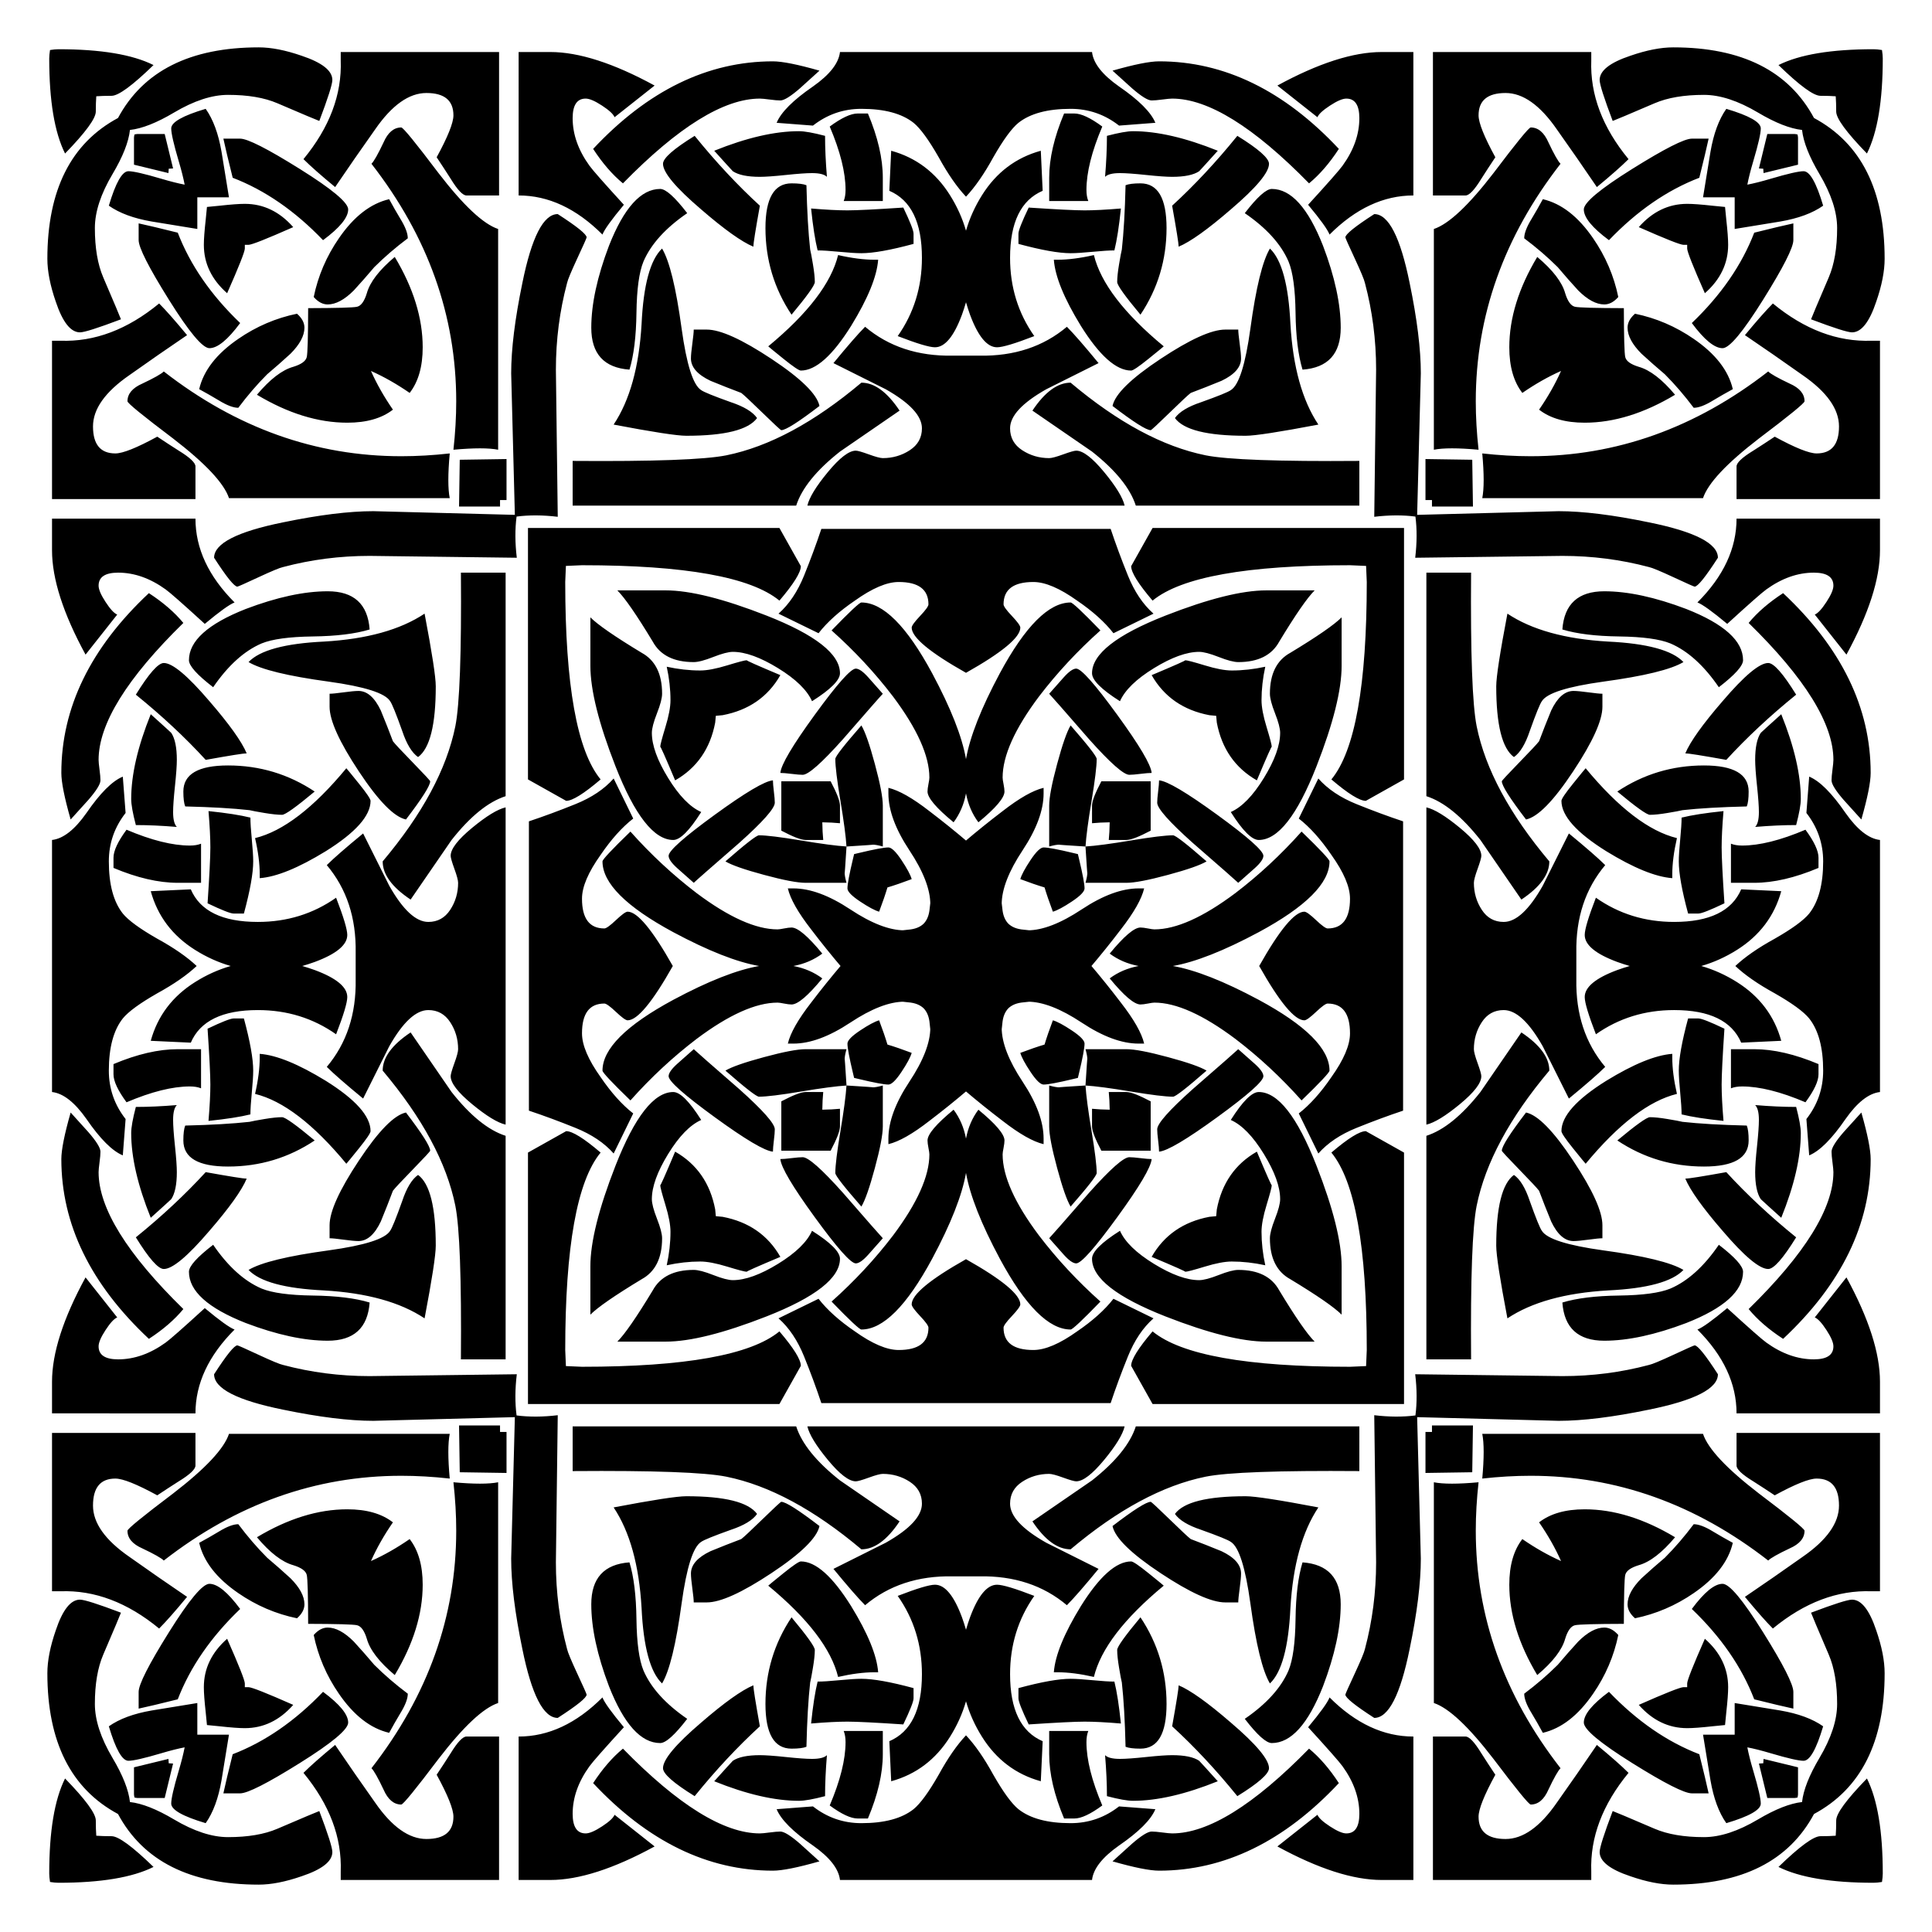 <?xml version="1.0" encoding="utf-8"?>

<!DOCTYPE svg PUBLIC "-//W3C//DTD SVG 1.1//EN" "http://www.w3.org/Graphics/SVG/1.1/DTD/svg11.dtd">
<svg version="1.1" id="Layer_1" xmlns="http://www.w3.org/2000/svg" xmlns:xlink="http://www.w3.org/1999/xlink" x="0px" y="0px"
	 viewBox="0 0 1682.497 1682.497" enable-background="new 0 0 1682.497 1682.497" xml:space="preserve">
<g>
	<path d="M841.249,200.914c3.108-10.809,7.789-21.176,14.044-31.102c12.433-19.733,29.467-32.572,51.101-38.529l1.622,34.878
		c-18.935,8.111-28.389,27.578-28.389,58.401c0,25.424,7.021,48.135,21.089,68.135c-16.768,6.489-27.578,9.734-32.445,9.734
		c-8.656,0-16.501-9.455-23.523-28.389c-1.331-3.72-2.497-7.327-3.5-10.821c-1.003,3.493-2.169,7.1-3.5,10.821
		c-7.021,18.935-14.866,28.389-23.523,28.389c-4.867,0-15.678-3.245-32.445-9.734c14.068-19.999,21.089-42.711,21.089-68.135
		c0-30.823-9.455-50.29-28.389-58.401l1.622-34.878c21.634,5.957,38.668,18.795,51.101,38.529
		C833.46,179.738,838.141,190.105,841.249,200.914z M1481.583,841.249c10.809,3.108,21.177,7.789,31.102,14.044
		c19.733,12.433,32.572,29.467,38.528,51.101l-34.878,1.622c-8.111-18.935-27.578-28.389-58.401-28.389
		c-25.424,0-48.135,7.021-68.135,21.089c-6.489-16.768-9.734-27.578-9.734-32.445c0-8.656,9.455-16.501,28.389-23.523
		c3.72-1.331,7.327-2.497,10.821-3.5c-3.493-1.003-7.1-2.169-10.821-3.5c-18.935-7.021-28.389-14.866-28.389-23.523
		c0-4.867,3.245-15.678,9.734-32.445c19.999,14.068,42.711,21.089,68.135,21.089c30.823,0,50.29-9.455,58.401-28.389l34.878,1.622
		c-5.957,21.634-18.795,38.668-38.528,51.101C1502.76,833.46,1492.392,838.141,1481.583,841.249z M841.249,1481.583
		c-3.108,10.809-7.789,21.177-14.044,31.102c-12.433,19.733-29.467,32.572-51.101,38.528l-1.622-34.878
		c18.935-8.111,28.389-27.578,28.389-58.401c0-25.424-7.021-48.135-21.089-68.135c16.768-6.489,27.578-9.734,32.445-9.734
		c8.656,0,16.501,9.455,23.523,28.389c1.331,3.72,2.497,7.327,3.5,10.821c1.003-3.493,2.169-7.1,3.5-10.821
		c7.021-18.935,14.866-28.389,23.523-28.389c4.867,0,15.678,3.245,32.445,9.734c-14.068,19.999-21.089,42.711-21.089,68.135
		c0,30.823,9.455,50.29,28.389,58.401l-1.622,34.878c-21.634-5.957-38.668-18.795-51.101-38.528
		C849.037,1502.76,844.357,1492.392,841.249,1481.583z M200.914,841.249c-10.809-3.108-21.176-7.789-31.102-14.044
		c-19.733-12.433-32.572-29.467-38.529-51.101l34.878-1.622c8.111,18.935,27.578,28.389,58.401,28.389
		c25.424,0,48.135-7.021,68.135-21.089c6.489,16.768,9.734,27.578,9.734,32.445c0,8.656-9.455,16.501-28.389,23.523
		c-3.72,1.331-7.327,2.497-10.821,3.5c3.493,1.003,7.1,2.169,10.821,3.5c18.935,7.021,28.389,14.866,28.389,23.523
		c0,4.867-3.245,15.678-9.734,32.445c-19.999-14.068-42.711-21.089-68.135-21.089c-30.823,0-50.29,9.455-58.401,28.389
		l-34.878-1.622c5.957-21.634,18.795-38.668,38.529-51.101C179.738,849.037,190.105,844.357,200.914,841.249z M852.86,309.732
		c30.278,0.545,55.689-7.832,76.246-25.145c5.944,5.957,15.133,16.501,27.578,31.634c-15.145,7.579-30.291,15.145-45.423,22.712
		c-21.089,11.901-31.634,23.257-31.634,34.067c0,8.111,3.511,14.474,10.545,19.061c7.021,4.601,14.866,6.895,23.523,6.895
		c2.155,0,6.21-1.077,12.167-3.245c5.944-2.155,9.734-3.245,11.356-3.245c5.944,0,14.055,6.223,24.334,18.656
		c10.266,12.446,16.223,22.179,17.845,29.201H703.102c1.622-7.021,7.579-16.755,17.845-29.201
		c10.279-12.433,18.39-18.656,24.334-18.656c1.622,0,5.412,1.09,11.356,3.245c5.957,2.167,10.012,3.245,12.167,3.245
		c8.656,0,16.501-2.294,23.523-6.895c7.034-4.588,10.545-10.95,10.545-19.061c0-10.811-10.545-22.167-31.634-34.067
		c-15.133-7.566-30.278-15.133-45.423-22.712c12.446-15.133,21.634-25.677,27.578-31.634c20.557,17.313,45.968,25.69,76.246,25.145
		H852.86z M1372.766,852.86c-0.545,30.278,7.832,55.689,25.145,76.246c-5.957,5.944-16.501,15.133-31.634,27.578
		c-7.579-15.145-15.145-30.291-22.712-45.423c-11.901-21.089-23.256-31.634-34.067-31.634c-8.111,0-14.474,3.511-19.061,10.545
		c-4.601,7.021-6.895,14.866-6.895,23.523c0,2.155,1.077,6.21,3.245,12.167c2.155,5.944,3.245,9.734,3.245,11.356
		c0,5.944-6.223,14.055-18.656,24.334c-12.446,10.266-22.179,16.223-29.201,17.845V703.102c7.021,1.622,16.755,7.579,29.201,17.845
		c12.433,10.279,18.656,18.39,18.656,24.334c0,1.622-1.09,5.412-3.245,11.356c-2.167,5.957-3.245,10.012-3.245,12.167
		c0,8.656,2.294,16.501,6.895,23.523c4.588,7.034,10.95,10.545,19.061,10.545c10.811,0,22.167-10.545,34.067-31.634
		c7.566-15.133,15.133-30.278,22.712-45.423c15.133,12.446,25.677,21.634,31.634,27.578c-17.313,20.557-25.69,45.968-25.145,76.246
		V852.86z M829.638,1372.766c-30.278-0.545-55.689,7.832-76.246,25.145c-5.944-5.957-15.133-16.501-27.578-31.634
		c15.145-7.579,30.291-15.145,45.423-22.712c21.089-11.901,31.634-23.256,31.634-34.067c0-8.111-3.511-14.474-10.545-19.061
		c-7.021-4.601-14.866-6.895-23.523-6.895c-2.155,0-6.21,1.077-12.167,3.245c-5.944,2.155-9.734,3.245-11.356,3.245
		c-5.944,0-14.055-6.223-24.334-18.656c-10.266-12.446-16.223-22.179-17.845-29.201h276.294
		c-1.622,7.021-7.579,16.755-17.845,29.201c-10.279,12.433-18.39,18.656-24.334,18.656c-1.622,0-5.412-1.09-11.356-3.245
		c-5.957-2.167-10.012-3.245-12.167-3.245c-8.656,0-16.501,2.294-23.523,6.895c-7.034,4.588-10.545,10.95-10.545,19.061
		c0,10.811,10.545,22.167,31.634,34.067c15.133,7.566,30.278,15.133,45.423,22.712c-12.446,15.133-21.634,25.677-27.578,31.634
		c-20.557-17.313-45.968-25.69-76.246-25.145H829.638z M309.732,829.638c0.545-30.278-7.832-55.689-25.145-76.246
		c5.957-5.944,16.501-15.133,31.634-27.578c7.579,15.145,15.145,30.291,22.712,45.423c11.901,21.089,23.257,31.634,34.067,31.634
		c8.111,0,14.474-3.511,19.061-10.545c4.601-7.021,6.895-14.866,6.895-23.523c0-2.155-1.077-6.21-3.245-12.167
		c-2.155-5.944-3.245-9.734-3.245-11.356c0-5.944,6.223-14.055,18.656-24.334c12.446-10.266,22.179-16.223,29.201-17.845v276.294
		c-7.021-1.622-16.755-7.579-29.201-17.845c-12.433-10.279-18.656-18.39-18.656-24.334c0-1.622,1.09-5.412,3.245-11.356
		c2.167-5.957,3.245-10.012,3.245-12.167c0-8.656-2.294-16.501-6.895-23.523c-4.588-7.034-10.95-10.545-19.061-10.545
		c-10.811,0-22.167,10.545-34.067,31.634c-7.566,15.133-15.133,30.278-22.712,45.423c-15.133-12.446-25.677-21.634-31.634-27.578
		c17.313-20.557,25.69-45.968,25.145-76.246V829.638z M951.006,45.304c1.077,9.734,8.922,19.746,23.523,30.012
		c17.3,11.901,27.844,22.445,31.634,31.634c-7.034,0.545-17.579,1.356-31.634,2.433c-12.446-9.734-26.501-14.6-42.179-14.6
		c-20.012,0-35.157,4.056-45.423,12.167c-5.957,4.867-13.257,14.879-21.9,30.012c-7.933,14.456-15.856,25.897-23.778,34.316
		c-7.922-8.419-15.845-19.86-23.778-34.316c-8.644-15.133-15.944-25.145-21.9-30.012c-10.266-8.111-25.411-12.167-45.423-12.167
		c-15.678,0-29.733,4.867-42.179,14.6c-14.055-1.077-24.6-1.888-31.634-2.433c3.789-9.189,14.334-19.733,31.634-31.634
		c14.6-10.266,22.445-20.278,23.523-30.012H951.006z M1637.193,951.006c-9.734,1.077-19.746,8.922-30.012,23.523
		c-11.901,17.3-22.445,27.844-31.634,31.634c-0.545-7.034-1.356-17.579-2.433-31.634c9.734-12.446,14.6-26.501,14.6-42.179
		c0-20.012-4.056-35.157-12.167-45.423c-4.867-5.957-14.879-13.257-30.012-21.9c-14.456-7.933-25.897-15.856-34.316-23.778
		c8.419-7.922,19.86-15.845,34.316-23.778c15.133-8.644,25.145-15.944,30.012-21.9c8.111-10.266,12.167-25.411,12.167-45.423
		c0-15.678-4.867-29.733-14.6-42.179c1.077-14.055,1.888-24.6,2.433-31.634c9.188,3.789,19.733,14.334,31.634,31.634
		c10.266,14.6,20.278,22.445,30.012,23.523V951.006z M731.491,1637.193c-1.077-9.734-8.922-19.746-23.523-30.012
		c-17.3-11.901-27.844-22.445-31.634-31.634c7.034-0.545,17.579-1.356,31.634-2.433c12.446,9.734,26.501,14.6,42.179,14.6
		c20.012,0,35.157-4.056,45.423-12.167c5.957-4.867,13.257-14.879,21.9-30.012c7.933-14.456,15.856-25.897,23.778-34.316
		c7.922,8.419,15.845,19.86,23.778,34.316c8.644,15.133,15.944,25.145,21.9,30.012c10.266,8.111,25.411,12.167,45.423,12.167
		c15.678,0,29.733-4.867,42.179-14.6c14.055,1.077,24.6,1.888,31.634,2.433c-3.789,9.188-14.334,19.733-31.634,31.634
		c-14.6,10.266-22.445,20.278-23.523,30.012H731.491z M45.304,731.491c9.734-1.077,19.746-8.922,30.012-23.523
		c11.901-17.3,22.445-27.844,31.634-31.634c0.545,7.034,1.356,17.579,2.433,31.634c-9.734,12.446-14.6,26.501-14.6,42.179
		c0,20.012,4.056,35.157,12.167,45.423c4.867,5.957,14.879,13.257,30.012,21.9c14.456,7.933,25.897,15.856,34.316,23.778
		c-8.419,7.922-19.86,15.845-34.316,23.778c-15.133,8.644-25.145,15.944-30.012,21.9c-8.111,10.266-12.167,25.411-12.167,45.423
		c0,15.678,4.867,29.733,14.6,42.179c-1.077,14.055-1.888,24.6-2.433,31.634c-9.189-3.789-19.733-14.334-31.634-31.634
		c-10.266-14.6-20.278-22.445-30.012-23.523V731.491z M967.229,460.601c4.322,12.978,9.328,26.501,15.006,40.556
		c5.678,14.068,13.105,25.145,22.306,33.256c-2.167,1.09-13.789,6.768-34.878,17.034c-7.579-9.734-18.124-19.188-31.634-28.389
		c-15.145-10.811-27.857-16.223-38.123-16.223c-17.313,0-25.956,6.489-25.956,19.467c0,1.622,2.433,5.006,7.3,10.139
		c4.867,5.146,7.3,8.517,7.3,10.139c0,8.464-15.775,21.58-47.301,39.336c-31.526-17.757-47.301-30.873-47.301-39.336
		c0-1.622,2.433-4.994,7.3-10.139c4.867-5.133,7.3-8.517,7.3-10.139c0-12.978-8.644-19.467-25.956-19.467
		c-10.266,0-22.978,5.412-38.123,16.223c-13.51,9.201-24.055,18.656-31.634,28.389c-21.089-10.266-32.711-15.944-34.878-17.034
		c9.201-8.111,16.628-19.188,22.306-33.256c5.678-14.055,10.684-27.578,15.006-40.556H967.229z M1221.896,967.229
		c-12.978,4.322-26.501,9.328-40.556,15.006c-14.068,5.678-25.145,13.105-33.256,22.306c-1.09-2.167-6.768-13.789-17.034-34.878
		c9.734-7.579,19.188-18.124,28.39-31.634c10.811-15.145,16.223-27.857,16.223-38.123c0-17.313-6.489-25.956-19.467-25.956
		c-1.622,0-5.006,2.433-10.139,7.3c-5.146,4.867-8.517,7.3-10.139,7.3c-8.464,0-21.58-15.775-39.336-47.301
		c17.757-31.526,30.873-47.301,39.336-47.301c1.622,0,4.994,2.433,10.139,7.3c5.133,4.867,8.517,7.3,10.139,7.3
		c12.978,0,19.467-8.644,19.467-25.956c0-10.266-5.412-22.978-16.223-38.123c-9.201-13.51-18.656-24.055-28.39-31.634
		c10.266-21.089,15.944-32.711,17.034-34.878c8.111,9.201,19.188,16.628,33.256,22.306c14.055,5.678,27.578,10.684,40.556,15.006
		V967.229z M715.269,1221.896c-4.322-12.978-9.328-26.501-15.006-40.556c-5.678-14.068-13.105-25.145-22.306-33.256
		c2.167-1.09,13.789-6.768,34.878-17.034c7.579,9.734,18.124,19.188,31.634,28.39c15.145,10.811,27.857,16.223,38.123,16.223
		c17.313,0,25.956-6.489,25.956-19.467c0-1.622-2.433-5.006-7.3-10.139c-4.867-5.146-7.3-8.517-7.3-10.139
		c0-8.464,15.775-21.58,47.301-39.336c31.526,17.757,47.301,30.873,47.301,39.336c0,1.622-2.433,4.994-7.3,10.139
		c-4.867,5.133-7.3,8.517-7.3,10.139c0,12.978,8.644,19.467,25.956,19.467c10.266,0,22.978-5.412,38.123-16.223
		c13.51-9.201,24.055-18.656,31.634-28.39c21.089,10.266,32.711,15.944,34.878,17.034c-9.201,8.111-16.628,19.188-22.306,33.256
		c-5.678,14.055-10.684,27.578-15.006,40.556H715.269z M460.601,715.269c12.978-4.322,26.501-9.328,40.556-15.006
		c14.068-5.678,25.145-13.105,33.256-22.306c1.09,2.167,6.768,13.789,17.034,34.878c-9.734,7.579-19.188,18.124-28.389,31.634
		c-10.811,15.145-16.223,27.857-16.223,38.123c0,17.313,6.489,25.956,19.467,25.956c1.622,0,5.006-2.433,10.139-7.3
		c5.146-4.867,8.517-7.3,10.139-7.3c8.464,0,21.58,15.775,39.336,47.301c-17.757,31.526-30.873,47.301-39.336,47.301
		c-1.622,0-4.994-2.433-10.139-7.3c-5.133-4.867-8.517-7.3-10.139-7.3c-12.978,0-19.467,8.644-19.467,25.956
		c0,10.266,5.412,22.978,16.223,38.123c9.201,13.51,18.656,24.055,28.389,31.634c-10.266,21.089-15.944,32.711-17.034,34.878
		c-8.111-9.201-19.188-16.628-33.256-22.306c-14.055-5.678-27.578-10.684-40.556-15.006V715.269z M841.249,661.071
		c3.415-19.522,13.229-44.433,29.456-74.745c22.167-41.089,42.711-61.646,61.646-61.646c1.622,0,10.266,8.111,25.956,24.334
		c-20.012,17.845-37.857,37.046-53.534,57.59c-21.089,28.123-31.634,51.646-31.634,70.568c0,1.09,0.266,2.978,0.811,5.678
		c0.532,2.712,0.811,4.867,0.811,6.489c0,5.399-7.579,14.321-22.712,26.767c-5.393-7.196-8.992-15.579-10.8-25.157
		c-1.807,9.578-5.407,17.961-10.8,25.157c-15.133-12.446-22.712-21.368-22.712-26.767c0-1.622,0.279-3.777,0.811-6.489
		c0.545-2.7,0.811-4.588,0.811-5.678c0-18.922-10.545-42.445-31.634-70.568c-15.678-20.544-33.522-39.745-53.534-57.59
		c15.69-16.223,24.334-24.334,25.956-24.334c18.935,0,39.479,20.557,61.646,61.646C828.019,616.638,837.834,641.549,841.249,661.071
		z M1021.426,841.249c19.522,3.415,44.433,13.229,74.745,29.456c41.089,22.167,61.646,42.711,61.646,61.646
		c0,1.622-8.111,10.266-24.334,25.956c-17.845-20.012-37.046-37.857-57.59-53.534c-28.123-21.089-51.646-31.634-70.568-31.634
		c-1.09,0-2.978,0.266-5.678,0.811c-2.712,0.532-4.867,0.811-6.489,0.811c-5.399,0-14.321-7.579-26.767-22.712
		c7.196-5.393,15.579-8.992,25.157-10.8c-9.578-1.807-17.961-5.407-25.157-10.8c12.446-15.133,21.368-22.712,26.767-22.712
		c1.622,0,3.777,0.279,6.489,0.811c2.7,0.545,4.588,0.811,5.678,0.811c18.922,0,42.445-10.545,70.568-31.634
		c20.544-15.678,39.745-33.522,57.59-53.534c16.223,15.69,24.334,24.334,24.334,25.956c0,18.935-20.557,39.479-61.646,61.646
		C1065.859,828.019,1040.948,837.834,1021.426,841.249z M841.249,1021.426c-3.415,19.522-13.229,44.433-29.456,74.745
		c-22.167,41.089-42.711,61.646-61.646,61.646c-1.622,0-10.266-8.111-25.956-24.334c20.012-17.845,37.857-37.046,53.534-57.59
		c21.089-28.123,31.634-51.646,31.634-70.568c0-1.09-0.266-2.978-0.811-5.678c-0.532-2.712-0.811-4.867-0.811-6.489
		c0-5.399,7.579-14.321,22.712-26.767c5.393,7.196,8.993,15.579,10.8,25.157c1.807-9.578,5.407-17.961,10.8-25.157
		c15.133,12.446,22.712,21.368,22.712,26.767c0,1.622-0.279,3.777-0.811,6.489c-0.545,2.7-0.811,4.588-0.811,5.678
		c0,18.922,10.545,42.445,31.634,70.568c15.678,20.544,33.522,39.745,53.534,57.59c-15.69,16.223-24.334,24.334-25.956,24.334
		c-18.935,0-39.479-20.557-61.646-61.646C854.478,1065.859,844.664,1040.948,841.249,1021.426z M661.071,841.249
		c-19.522-3.415-44.433-13.229-74.745-29.456c-41.089-22.167-61.646-42.711-61.646-61.646c0-1.622,8.111-10.266,24.334-25.956
		c17.845,20.012,37.046,37.857,57.59,53.534c28.123,21.089,51.646,31.634,70.568,31.634c1.09,0,2.978-0.266,5.678-0.811
		c2.712-0.532,4.867-0.811,6.489-0.811c5.399,0,14.321,7.579,26.767,22.712c-7.196,5.393-15.579,8.993-25.157,10.8
		c9.578,1.807,17.961,5.407,25.157,10.8c-12.446,15.133-21.368,22.712-26.767,22.712c-1.622,0-3.777-0.279-6.489-0.811
		c-2.7-0.545-4.588-0.811-5.678-0.811c-18.922,0-42.445,10.545-70.568,31.634c-20.544,15.678-39.745,33.522-57.59,53.534
		c-16.223-15.69-24.334-24.334-24.334-25.956c0-18.935,20.557-39.479,61.646-61.646
		C616.638,854.478,641.549,844.664,661.071,841.249z M943.706,838.586c-19.467,8.111-44.612,12.167-75.435,12.167l-28.389-0.811
		V733.14c10.811-9.201,21.9-18.124,33.256-26.767c14.6-11.356,26.488-18.111,35.69-20.278v4.867c0,14.6-6.083,31.089-18.25,49.479
		c-12.167,18.377-18.25,34.067-18.25,47.045s5.678,20.278,17.034,21.9c8.644,1.077,17.3,1.888,25.956,2.433
		C918.016,813.441,927.484,822.364,943.706,838.586z M838.586,738.791c8.111,19.467,12.167,44.612,12.167,75.435l-0.811,28.389
		H733.14c-9.201-10.811-18.124-21.9-26.767-33.256c-11.356-14.6-18.111-26.488-20.278-35.69h4.867c14.6,0,31.089,6.083,49.479,18.25
		c18.377,12.167,34.067,18.25,47.045,18.25s20.278-5.678,21.9-17.034c1.077-8.644,1.888-17.3,2.433-25.956
		C813.441,764.481,822.364,755.014,838.586,738.791z M738.791,843.911c19.467-8.111,44.612-12.167,75.435-12.167l28.389,0.811
		v116.802c-10.811,9.201-21.9,18.124-33.256,26.767c-14.6,11.356-26.488,18.111-35.69,20.278v-4.867
		c0-14.6,6.083-31.089,18.25-49.479c12.167-18.377,18.25-34.067,18.25-47.045s-5.678-20.278-17.034-21.9
		c-8.644-1.077-17.3-1.888-25.956-2.433C764.481,869.056,755.014,860.134,738.791,843.911z M843.911,943.706
		c-8.111-19.467-12.167-44.612-12.167-75.435l0.811-28.389h116.802c9.201,10.811,18.124,21.9,26.767,33.256
		c11.356,14.6,18.111,26.488,20.278,35.69h-4.867c-14.6,0-31.089-6.083-49.479-18.25c-18.377-12.167-34.067-18.25-47.045-18.25
		s-20.278,5.678-21.9,17.034c-1.077,8.644-1.888,17.3-2.433,25.956C869.056,918.016,860.134,927.484,843.911,943.706z
		 M870.678,767.181c0.545,8.656,1.356,17.312,2.433,25.956c1.622,11.356,8.922,17.034,21.9,17.034s28.668-6.083,47.045-18.25
		c18.39-12.167,34.878-18.25,49.479-18.25h4.867c-2.167,9.201-8.922,21.089-20.278,35.69c-8.644,11.356-17.566,22.445-26.767,33.256
		H832.555l-0.811-28.389c0-30.823,4.056-55.968,12.167-75.435C860.134,755.014,869.056,764.481,870.678,767.181z M767.181,811.819
		c8.656-0.545,17.312-1.356,25.956-2.433c11.356-1.622,17.034-8.922,17.034-21.9s-6.083-28.668-18.25-47.045
		c-12.167-18.39-18.25-34.878-18.25-49.479v-4.867c9.201,2.167,21.089,8.922,35.69,20.278c11.356,8.644,22.445,17.566,33.256,26.767
		v116.802l-28.389,0.811c-30.823,0-55.968-4.056-75.435-12.167C755.014,822.364,764.481,813.441,767.181,811.819z M811.819,915.317
		c-0.545-8.656-1.356-17.313-2.433-25.956c-1.622-11.356-8.922-17.034-21.9-17.034s-28.668,6.083-47.045,18.25
		c-18.39,12.167-34.878,18.25-49.479,18.25h-4.867c2.167-9.201,8.922-21.089,20.278-35.69c8.644-11.356,17.566-22.445,26.767-33.256
		h116.802l0.811,28.389c0,30.823-4.056,55.968-12.167,75.435C822.364,927.484,813.441,918.016,811.819,915.317z M915.317,870.678
		c-8.656,0.545-17.313,1.356-25.956,2.433c-11.356,1.622-17.034,8.922-17.034,21.9s6.083,28.668,18.25,47.045
		c12.167,18.39,18.25,34.878,18.25,49.479v4.867c-9.201-2.167-21.089-8.922-35.69-20.278c-11.356-8.644-22.445-17.566-33.256-26.767
		V832.555l28.389-0.811c30.823,0,55.968,4.056,75.435,12.167C927.484,860.134,918.016,869.056,915.317,870.678z M976.151,181.574
		c-1.622,15.69-3.523,27.857-5.678,36.501c-4.334,0-10.684,0.406-19.062,1.217c-8.39,0.811-14.74,1.217-19.061,1.217
		c-10.279,0-25.424-2.7-45.423-8.111v-8.922c0-2.7,2.966-10.266,8.922-22.712c24.334,1.622,40.556,2.433,48.668,2.433
		S963.173,182.664,976.151,181.574z M181.574,706.346c15.69,1.622,27.857,3.523,36.501,5.678c0,4.334,0.406,10.684,1.217,19.061
		c0.811,8.39,1.217,14.74,1.217,19.061c0,10.279-2.7,25.424-8.111,45.423h-8.922c-2.7,0-10.266-2.966-22.712-8.922
		c1.622-24.334,2.433-40.556,2.433-48.668S182.664,719.324,181.574,706.346z M706.346,1500.924
		c1.622-15.69,3.523-27.857,5.678-36.501c4.334,0,10.684-0.406,19.061-1.217c8.39-0.811,14.74-1.217,19.061-1.217
		c10.279,0,25.424,2.699,45.423,8.111v8.922c0,2.7-2.966,10.266-8.922,22.712c-24.334-1.622-40.556-2.433-48.668-2.433
		S719.324,1499.834,706.346,1500.924z M1500.924,976.151c-15.69-1.622-27.857-3.523-36.501-5.678c0-4.334-0.406-10.684-1.217-19.062
		c-0.811-8.39-1.217-14.74-1.217-19.061c0-10.279,2.699-25.424,8.111-45.423h8.922c2.7,0,10.266,2.966,22.712,8.922
		c-1.622,24.334-2.433,40.556-2.433,48.668S1499.834,963.173,1500.924,976.151z M1499.302,737.98c0,8.111,0.811,24.334,2.433,48.668
		c-12.446,5.957-20.012,8.922-22.712,8.922h-8.922c-5.412-19.999-8.111-35.145-8.111-45.423c0-4.322,0.406-10.671,1.217-19.061
		c0.811-8.377,1.217-14.727,1.217-19.061c8.644-2.155,20.81-4.056,36.501-5.678C1499.834,719.324,1499.302,729.869,1499.302,737.98z
		 M737.98,183.196c8.111,0,24.334-0.811,48.668-2.433c5.957,12.446,8.922,20.012,8.922,22.712v8.922
		c-19.999,5.412-35.145,8.111-45.423,8.111c-4.322,0-10.671-0.406-19.061-1.217c-8.377-0.811-14.727-1.217-19.061-1.217
		c-2.155-8.644-4.056-20.81-5.678-36.501C719.324,182.664,729.869,183.196,737.98,183.196z M183.196,944.517
		c0-8.111-0.811-24.334-2.433-48.668c12.446-5.957,20.012-8.922,22.712-8.922h8.922c5.412,19.999,8.111,35.145,8.111,45.423
		c0,4.322-0.406,10.671-1.217,19.061c-0.811,8.377-1.217,14.727-1.217,19.062c-8.644,2.155-20.81,4.056-36.501,5.678
		C182.664,963.173,183.196,952.628,183.196,944.517z M944.517,1499.302c-8.111,0-24.334,0.811-48.668,2.433
		c-5.957-12.446-8.922-20.012-8.922-22.712v-8.922c19.999-5.412,35.145-8.111,45.423-8.111c4.322,0,10.671,0.406,19.061,1.217
		c8.377,0.811,14.727,1.217,19.062,1.217c2.155,8.644,4.056,20.81,5.678,36.501C963.173,1499.834,952.628,1499.302,944.517,1499.302
		z M909.659,772.839c-6.091-1.816-13.128-4.234-21.109-7.254c1.077-3.789,4.056-9.328,8.922-16.628
		c4.867-7.3,8.644-10.95,11.356-10.95c3.777,0,12.433,1.622,25.956,4.867c1.349,0.324,2.652,0.634,3.909,0.931
		c0.297,1.257,0.607,2.56,0.931,3.909c3.245,13.523,4.867,22.179,4.867,25.956c0,2.712-3.65,6.489-10.95,11.356
		s-12.839,7.845-16.628,8.922C913.893,785.966,911.475,778.929,909.659,772.839z M909.659,909.659
		c1.816-6.091,4.234-13.128,7.254-21.109c3.789,1.077,9.328,4.056,16.628,8.922s10.95,8.644,10.95,11.356
		c0,3.777-1.622,12.433-4.867,25.956c-0.324,1.349-0.634,2.652-0.931,3.909c-1.257,0.297-2.56,0.607-3.909,0.931
		c-13.523,3.245-22.179,4.867-25.956,4.867c-2.712,0-6.489-3.65-11.356-10.95s-7.845-12.839-8.922-16.628
		C896.531,913.893,903.568,911.475,909.659,909.659z M772.839,909.659c6.091,1.816,13.128,4.234,21.109,7.254
		c-1.077,3.789-4.056,9.328-8.922,16.628s-8.644,10.95-11.356,10.95c-3.777,0-12.433-1.622-25.956-4.867
		c-1.349-0.324-2.652-0.634-3.909-0.931c-0.297-1.257-0.607-2.56-0.931-3.909c-3.245-13.523-4.867-22.179-4.867-25.956
		c0-2.712,3.65-6.489,10.95-11.356c7.3-4.867,12.839-7.845,16.628-8.922C768.605,896.531,771.023,903.568,772.839,909.659z
		 M772.839,772.839c-1.816,6.091-4.234,13.128-7.254,21.109c-3.789-1.077-9.328-4.056-16.628-8.922
		c-7.3-4.867-10.95-8.644-10.95-11.356c0-3.777,1.622-12.433,4.867-25.956c0.324-1.349,0.634-2.652,0.931-3.909
		c1.257-0.297,2.56-0.607,3.909-0.931c13.523-3.245,22.179-4.867,25.956-4.867c2.712,0,6.489,3.65,11.356,10.95
		c4.867,7.3,7.845,12.839,8.922,16.628C785.966,768.605,778.929,771.023,772.839,772.839z M1183.8,440.323h-194.67
		c-4.867-15.133-17.579-30.823-38.123-47.045c-17.313-11.888-34.612-23.789-51.912-35.69c10.811-16.223,21.9-24.334,33.256-24.334
		c41.089,34.612,80.302,55.702,117.613,63.268c18.922,3.789,63.534,5.412,133.836,4.867V440.323z M440.323,498.698v194.67
		c-15.133,4.867-30.823,17.579-47.045,38.123c-11.888,17.312-23.789,34.612-35.69,51.912c-16.223-10.811-24.334-21.9-24.334-33.256
		c34.612-41.089,55.702-80.302,63.268-117.613c3.789-18.922,5.412-63.534,4.867-133.836H440.323z M498.698,1242.174h194.67
		c4.867,15.133,17.579,30.823,38.123,47.045c17.312,11.888,34.612,23.789,51.912,35.69c-10.811,16.223-21.9,24.334-33.256,24.334
		c-41.089-34.612-80.302-55.702-117.613-63.268c-18.922-3.79-63.534-5.412-133.836-4.867V1242.174z M1242.174,1183.8v-194.67
		c15.133-4.867,30.823-17.579,47.045-38.123c11.888-17.313,23.789-34.612,35.69-51.912c16.223,10.811,24.334,21.9,24.334,33.256
		c-34.612,41.089-55.702,80.302-63.268,117.613c-3.79,18.922-5.412,63.534-4.867,133.836H1242.174z M1281.108,498.698
		c-0.545,70.302,1.077,114.914,4.867,133.836c7.566,37.312,28.656,76.525,63.268,117.613c0,11.356-8.111,22.445-24.334,33.256
		c-11.901-17.3-23.802-34.6-35.69-51.912c-16.223-20.544-31.913-33.256-47.045-38.123v-194.67H1281.108z M498.698,401.389
		c70.302,0.545,114.914-1.077,133.836-4.867c37.312-7.566,76.525-28.656,117.613-63.268c11.356,0,22.445,8.111,33.256,24.334
		c-17.3,11.901-34.6,23.802-51.912,35.69c-20.544,16.223-33.256,31.913-38.123,47.045h-194.67V401.389z M401.389,1183.8
		c0.545-70.302-1.077-114.914-4.867-133.836c-7.566-37.312-28.656-76.525-63.268-117.613c0-11.356,8.111-22.445,24.334-33.256
		c11.901,17.3,23.802,34.6,35.69,51.912c16.223,20.544,31.913,33.256,47.045,38.123v194.67H401.389z M1183.8,1281.108
		c-70.302-0.545-114.914,1.077-133.836,4.867c-37.312,7.566-76.525,28.656-117.613,63.268c-11.356,0-22.445-8.111-33.256-24.334
		c17.3-11.901,34.6-23.802,51.912-35.69c20.544-16.223,33.256-31.913,38.123-47.045h194.67V1281.108z M959.929,110.195
		c-9.201,21.634-13.789,40.024-13.789,55.157c0,3.789,0.532,7.034,1.622,9.734h-34.067v-20.278c0-16.755,4.322-35.411,12.978-55.968
		h8.922C941.539,98.839,949.65,102.628,959.929,110.195z M110.195,722.569c21.634,9.201,40.024,13.789,55.157,13.789
		c3.789,0,7.034-0.532,9.734-1.622v34.067h-20.278c-16.755,0-35.411-4.322-55.968-12.978v-8.922
		C98.839,740.959,102.628,732.847,110.195,722.569z M722.569,1572.303c9.201-21.634,13.789-40.024,13.789-55.157
		c0-3.79-0.532-7.034-1.622-9.734h34.067v20.278c0,16.755-4.322,35.411-12.978,55.968h-8.922
		C740.959,1583.659,732.847,1579.869,722.569,1572.303z M1572.303,959.929c-21.634-9.201-40.024-13.789-55.157-13.789
		c-3.79,0-7.034,0.532-9.734,1.622v-34.067h20.278c16.755,0,35.411,4.322,55.968,12.978v8.922
		C1583.659,941.539,1579.869,949.65,1572.303,959.929z M1583.659,746.903v8.922c-20.557,8.656-39.213,12.978-55.968,12.978h-20.278
		v-34.067c2.699,1.09,5.944,1.622,9.734,1.622c15.133,0,33.522-4.588,55.157-13.789
		C1579.869,732.847,1583.659,740.959,1583.659,746.903z M746.903,98.839h8.922c8.656,20.557,12.978,39.213,12.978,55.968v20.278
		h-34.067c1.09-2.7,1.622-5.944,1.622-9.734c0-15.133-4.588-33.522-13.789-55.157C732.847,102.628,740.959,98.839,746.903,98.839z
		 M98.839,935.595v-8.922c20.557-8.656,39.213-12.978,55.968-12.978h20.278v34.067c-2.7-1.09-5.944-1.622-9.734-1.622
		c-15.133,0-33.522,4.588-55.157,13.789C102.628,949.65,98.839,941.539,98.839,935.595z M935.595,1583.659h-8.922
		c-8.656-20.557-12.978-39.213-12.978-55.968v-20.278h34.067c-1.09,2.699-1.622,5.944-1.622,9.734
		c0,15.133,4.588,33.522,13.789,55.157C949.65,1579.869,941.539,1583.659,935.595,1583.659z M1002.918,673.117
		c-2.167,0-5.412,0.279-9.734,0.811c-4.334,0.545-7.579,0.811-9.734,0.811c-4.867,0-16.501-10.266-34.878-30.823
		c-21.634-24.866-33.256-38.123-34.878-39.745c3.777-4.322,7.972-9.049,12.572-14.195c4.588-5.133,8.238-7.706,10.95-7.706
		c4.322,0,16.223,13.384,35.69,40.151S1002.373,666.095,1002.918,673.117z M673.117,679.579c0,2.167,0.279,5.412,0.811,9.734
		c0.545,4.334,0.811,7.579,0.811,9.734c0,4.867-10.266,16.501-30.823,34.878c-24.866,21.634-38.123,33.256-39.745,34.878
		c-4.322-3.777-9.049-7.972-14.195-12.573c-5.133-4.588-7.706-8.238-7.706-10.95c0-4.322,13.384-16.223,40.151-35.69
		S666.095,680.124,673.117,679.579z M679.579,1009.381c2.167,0,5.412-0.279,9.734-0.811c4.334-0.545,7.579-0.811,9.734-0.811
		c4.867,0,16.501,10.266,34.878,30.823c21.634,24.866,33.256,38.123,34.878,39.745c-3.777,4.322-7.972,9.049-12.573,14.195
		c-4.588,5.133-8.238,7.706-10.95,7.706c-4.322,0-16.223-13.384-35.69-40.151C690.124,1033.309,680.124,1016.402,679.579,1009.381z
		 M1009.381,1002.918c0-2.167-0.279-5.412-0.811-9.734c-0.545-4.334-0.811-7.579-0.811-9.734c0-4.867,10.266-16.501,30.823-34.878
		c24.866-21.634,38.123-33.256,39.745-34.878c4.322,3.777,9.049,7.972,14.195,12.572c5.133,4.588,7.706,8.238,7.706,10.95
		c0,4.322-13.384,16.223-40.151,35.69C1033.309,992.374,1016.402,1002.373,1009.381,1002.918z M1060.076,709.591
		c26.767,19.467,40.151,31.368,40.151,35.69c0,2.712-2.573,6.362-7.706,10.95c-5.146,4.601-9.873,8.796-14.195,12.573
		c-1.622-1.622-14.879-13.244-39.745-34.878c-20.557-18.377-30.823-30.012-30.823-34.878c0-2.155,0.266-5.399,0.811-9.734
		c0.532-4.322,0.811-7.566,0.811-9.734C1016.402,680.124,1033.309,690.124,1060.076,709.591z M709.591,622.421
		c19.467-26.767,31.368-40.151,35.69-40.151c2.712,0,6.362,2.573,10.95,7.706c4.601,5.146,8.796,9.873,12.573,14.195
		c-1.622,1.622-13.244,14.879-34.878,39.745c-18.377,20.557-30.012,30.823-34.878,30.823c-2.155,0-5.399-0.266-9.734-0.811
		c-4.322-0.532-7.566-0.811-9.734-0.811C680.124,666.095,690.124,649.188,709.591,622.421z M622.421,972.907
		c-26.767-19.467-40.151-31.368-40.151-35.69c0-2.712,2.573-6.362,7.706-10.95c5.146-4.601,9.873-8.796,14.195-12.572
		c1.622,1.622,14.879,13.244,39.745,34.878c20.557,18.377,30.823,30.012,30.823,34.878c0,2.155-0.266,5.399-0.811,9.734
		c-0.532,4.322-0.811,7.566-0.811,9.734C666.095,1002.373,649.188,992.374,622.421,972.907z M972.907,1060.076
		c-19.467,26.767-31.368,40.151-35.69,40.151c-2.712,0-6.362-2.573-10.95-7.706c-4.601-5.146-8.796-9.873-12.572-14.195
		c1.622-1.622,13.244-14.879,34.878-39.745c18.377-20.557,30.012-30.823,34.878-30.823c2.155,0,5.399,0.266,9.734,0.811
		c4.322,0.532,7.566,0.811,9.734,0.811C1002.373,1016.402,992.374,1033.309,972.907,1060.076z M945.303,737.194
		c-17.295-1.089-24.853-1.621-22.687-1.621c-2.167,0-5.146,0.532-8.922,1.622v-35.69c0-7.034,2.294-19.061,6.895-36.095
		c4.588-17.034,8.517-28.25,11.761-33.662c15.133,17.313,22.712,27.046,22.712,29.201c0,6.489-1.495,18.656-4.461,36.501
		c-2.975,17.825-4.736,31.06-5.271,39.717c8.657-0.534,21.892-2.295,39.717-5.271c17.845-2.966,30.012-4.461,36.501-4.461
		c2.155,0,11.888,7.579,29.201,22.712c-5.412,3.245-16.628,7.173-33.662,11.761c-17.034,4.601-29.061,6.895-36.095,6.895h-35.69
		c1.09-3.777,1.622-6.755,1.622-8.922C946.924,762.047,946.392,754.489,945.303,737.194z M945.303,945.303
		c1.089-17.295,1.621-24.853,1.621-22.687c0-2.167-0.532-5.146-1.622-8.922h35.69c7.034,0,19.061,2.294,36.095,6.895
		c17.034,4.588,28.25,8.517,33.662,11.761c-17.313,15.133-27.046,22.712-29.201,22.712c-6.489,0-18.656-1.495-36.501-4.461
		c-17.825-2.975-31.06-4.736-39.717-5.271c0.534,8.657,2.295,21.892,5.271,39.717c2.966,17.845,4.461,30.012,4.461,36.501
		c0,2.155-7.579,11.888-22.712,29.201c-3.245-5.412-7.173-16.628-11.761-33.662c-4.601-17.034-6.895-29.061-6.895-36.095v-35.69
		c3.777,1.09,6.755,1.622,8.922,1.622C920.451,946.924,928.009,946.392,945.303,945.303z M737.194,945.303
		c17.295,1.089,24.853,1.621,22.687,1.621c2.167,0,5.146-0.532,8.922-1.622v35.69c0,7.034-2.294,19.061-6.895,36.095
		c-4.588,17.034-8.517,28.25-11.761,33.662c-15.133-17.313-22.712-27.046-22.712-29.201c0-6.489,1.496-18.656,4.461-36.501
		c2.975-17.825,4.736-31.06,5.271-39.717c-8.657,0.534-21.892,2.295-39.717,5.271c-17.845,2.966-30.012,4.461-36.501,4.461
		c-2.155,0-11.888-7.579-29.201-22.712c5.412-3.245,16.628-7.173,33.662-11.761c17.034-4.601,29.061-6.895,36.095-6.895h35.69
		c-1.09,3.777-1.622,6.755-1.622,8.922C735.573,920.451,736.105,928.009,737.194,945.303z M737.194,737.194
		c-1.089,17.295-1.621,24.853-1.621,22.687c0,2.167,0.532,5.146,1.622,8.922h-35.69c-7.034,0-19.061-2.294-36.095-6.895
		c-17.034-4.588-28.25-8.517-33.662-11.761c17.313-15.133,27.046-22.712,29.201-22.712c6.489,0,18.656,1.496,36.501,4.461
		c17.825,2.975,31.06,4.736,39.717,5.271c-0.534-8.657-2.295-21.892-5.271-39.717c-2.966-17.845-4.461-30.012-4.461-36.501
		c0-2.155,7.579-11.888,22.712-29.201c3.245,5.412,7.173,16.628,11.761,33.662c4.601,17.034,6.895,29.061,6.895,36.095v35.69
		c-3.777-1.09-6.755-1.622-8.922-1.622C762.047,735.573,754.489,736.105,737.194,737.194z M1013.463,301.62
		c-0.545,0.545-5.006,4.195-13.384,10.95c-8.39,6.768-13.384,10.139-15.006,10.139c-12.978,0-27.578-12.978-43.801-38.934
		c-14.6-23.789-22.445-42.99-23.523-57.59h3.245c9.189,0,19.733-1.343,31.634-4.056
		C958.573,246.464,978.851,272.965,1013.463,301.62z M301.62,669.034c0.545,0.545,4.195,5.006,10.95,13.384
		c6.768,8.39,10.139,13.384,10.139,15.006c0,12.978-12.978,27.578-38.934,43.801c-23.789,14.6-42.99,22.445-57.59,23.523v-3.245
		c0-9.189-1.343-19.733-4.056-31.634C246.464,723.925,272.965,703.647,301.62,669.034z M669.034,1380.877
		c0.545-0.545,5.006-4.195,13.384-10.95c8.39-6.768,13.384-10.139,15.006-10.139c12.978,0,27.578,12.978,43.801,38.934
		c14.6,23.789,22.445,42.99,23.523,57.59h-3.245c-9.189,0-19.733,1.344-31.634,4.056
		C723.925,1436.034,703.647,1409.533,669.034,1380.877z M1380.877,1013.463c-0.545-0.545-4.195-5.006-10.95-13.384
		c-6.768-8.39-10.139-13.384-10.139-15.006c0-12.978,12.978-27.578,38.934-43.801c23.789-14.6,42.99-22.445,57.59-23.523v3.245
		c0,9.189,1.344,19.733,4.056,31.634C1436.034,958.573,1409.533,978.851,1380.877,1013.463z M1460.367,729.869
		c-2.712,11.901-4.056,22.445-4.056,31.634v3.245c-14.6-1.077-33.801-8.922-57.59-23.523
		c-25.956-16.223-38.934-30.823-38.934-43.801c0-1.622,3.371-6.616,10.139-15.006c6.755-8.377,10.405-12.839,10.95-13.384
		C1409.533,703.647,1436.034,723.925,1460.367,729.869z M729.869,222.13c11.901,2.712,22.445,4.056,31.634,4.056h3.245
		c-1.077,14.6-8.922,33.801-23.523,57.59c-16.223,25.956-30.823,38.934-43.801,38.934c-1.622,0-6.616-3.371-15.006-10.139
		c-8.377-6.755-12.839-10.405-13.384-10.95C703.647,272.965,723.925,246.464,729.869,222.13z M222.13,952.628
		c2.712-11.901,4.056-22.445,4.056-31.634v-3.245c14.6,1.077,33.801,8.922,57.59,23.523c25.956,16.223,38.934,30.823,38.934,43.801
		c0,1.622-3.371,6.616-10.139,15.006c-6.755,8.377-10.405,12.839-10.95,13.384C272.965,978.851,246.464,958.573,222.13,952.628z
		 M952.628,1460.367c-11.901-2.712-22.445-4.056-31.634-4.056h-3.245c1.077-14.6,8.922-33.801,23.523-57.59
		c16.223-25.956,30.823-38.934,43.801-38.934c1.622,0,6.616,3.371,15.006,10.139c8.377,6.755,12.839,10.405,13.384,10.95
		C978.851,1409.533,958.573,1436.034,952.628,1460.367z M1144.865,514.136c-6.489,6.489-16.767,21.368-30.823,44.612
		c-6.489,11.901-18.39,17.845-35.69,17.845c-3.79,0-9.467-1.483-17.034-4.461c-7.579-2.966-13.257-4.461-17.034-4.461
		c-10.823,0-23.928,4.74-39.34,14.195c-15.411,9.467-25.284,19.061-29.606,28.795c-16.223-10.266-24.334-18.377-24.334-24.334
		c0-16.755,21.355-33.522,64.079-50.29c37.312-14.6,66.512-21.9,87.602-21.9H1144.865z M514.136,537.632
		c6.489,6.489,21.368,16.768,44.612,30.823c11.901,6.489,17.845,18.39,17.845,35.69c0,3.789-1.483,9.467-4.461,17.034
		c-2.966,7.579-4.461,13.257-4.461,17.034c0,10.823,4.74,23.928,14.195,39.34c9.467,15.411,19.061,25.284,28.795,29.606
		c-10.266,16.223-18.377,24.334-24.334,24.334c-16.755,0-33.522-21.355-50.29-64.079c-14.6-37.312-21.9-66.512-21.9-87.602V537.632z
		 M537.632,1168.362c6.489-6.489,16.768-21.368,30.823-44.612c6.489-11.901,18.39-17.845,35.69-17.845
		c3.789,0,9.467,1.483,17.034,4.461c7.579,2.966,13.257,4.461,17.034,4.461c10.823,0,23.928-4.74,39.34-14.195
		c15.411-9.467,25.284-19.061,29.606-28.795c16.223,10.266,24.334,18.377,24.334,24.334c0,16.755-21.355,33.522-64.079,50.29
		c-37.312,14.6-66.512,21.9-87.602,21.9H537.632z M1168.362,1144.865c-6.489-6.489-21.368-16.767-44.612-30.823
		c-11.901-6.489-17.845-18.39-17.845-35.69c0-3.79,1.483-9.467,4.461-17.034c2.966-7.579,4.461-13.257,4.461-17.034
		c0-10.823-4.74-23.928-14.195-39.34c-9.467-15.411-19.061-25.284-28.795-29.606c10.266-16.223,18.377-24.334,24.334-24.334
		c16.755,0,33.522,21.355,50.29,64.079c14.6,37.312,21.9,66.512,21.9,87.602V1144.865z M1168.362,579.811
		c0,21.089-7.3,50.29-21.9,87.602c-16.768,42.724-33.535,64.079-50.29,64.079c-5.957,0-14.068-8.111-24.334-24.334
		c9.734-4.322,19.328-14.195,28.795-29.606c9.455-15.411,14.195-28.516,14.195-39.34c0-3.777-1.495-9.455-4.461-17.034
		c-2.978-7.566-4.461-13.244-4.461-17.034c0-17.3,5.944-29.201,17.845-35.69c23.244-14.055,38.123-24.334,44.612-30.823V579.811z
		 M579.811,514.136c21.089,0,50.29,7.3,87.602,21.9c42.724,16.768,64.079,33.535,64.079,50.29c0,5.957-8.111,14.068-24.334,24.334
		c-4.322-9.734-14.195-19.328-29.606-28.795c-15.411-9.455-28.516-14.195-39.34-14.195c-3.777,0-9.455,1.495-17.034,4.461
		c-7.566,2.978-13.244,4.461-17.034,4.461c-17.3,0-29.201-5.944-35.69-17.845c-14.055-23.244-24.334-38.123-30.823-44.612H579.811z
		 M514.136,1102.687c0-21.089,7.3-50.29,21.9-87.602c16.768-42.724,33.535-64.079,50.29-64.079c5.957,0,14.068,8.111,24.334,24.334
		c-9.734,4.322-19.328,14.195-28.795,29.606c-9.455,15.411-14.195,28.516-14.195,39.34c0,3.777,1.495,9.455,4.461,17.034
		c2.978,7.566,4.461,13.244,4.461,17.034c0,17.3-5.944,29.201-17.845,35.69c-23.244,14.055-38.123,24.334-44.612,30.823V1102.687z
		 M1102.687,1168.362c-21.089,0-50.29-7.3-87.602-21.9c-42.724-16.768-64.079-33.535-64.079-50.29
		c0-5.957,8.111-14.068,24.334-24.334c4.322,9.734,14.195,19.328,29.606,28.795c15.411,9.455,28.516,14.195,39.34,14.195
		c3.777,0,9.455-1.495,17.034-4.461c7.566-2.978,13.244-4.461,17.034-4.461c17.3,0,29.201,5.944,35.69,17.845
		c14.055,23.244,24.334,38.123,30.823,44.612H1102.687z M966.379,716.119c-5.661,0.07-10.785,0.336-15.373,0.799v-15.411
		c0-3.789,2.7-10.811,8.111-21.089h42.963v42.963c-10.279,5.412-17.3,8.111-21.089,8.111H965.58
		C966.043,726.903,966.309,721.779,966.379,716.119z M966.379,966.379c-0.07-5.661-0.336-10.785-0.799-15.373h15.411
		c3.789,0,10.811,2.7,21.089,8.111v42.963h-42.963c-5.412-10.279-8.111-17.3-8.111-21.089V965.58
		C955.594,966.043,960.718,966.309,966.379,966.379z M716.119,966.379c5.661-0.07,10.785-0.336,15.373-0.799v15.411
		c0,3.789-2.7,10.811-8.111,21.089h-42.963v-42.963c10.279-5.412,17.3-8.111,21.089-8.111h15.411
		C716.455,955.594,716.189,960.718,716.119,966.379z M716.119,716.119c0.07,5.661,0.336,10.785,0.799,15.373h-15.411
		c-3.789,0-10.811-2.7-21.089-8.111v-42.963h42.963c5.412,10.279,8.111,17.3,8.111,21.089v15.411
		C726.903,716.455,721.779,716.189,716.119,716.119z M1060.508,131.284c-9.734,10.823-15.145,16.768-16.223,17.845
		c-4.867,3.245-12.712,4.867-23.523,4.867c-4.867,0-12.446-0.532-22.712-1.622c-10.279-1.077-17.845-1.622-22.712-1.622
		c-6.489,0-10.823,1.09-12.978,3.245c1.077-12.978,1.622-24.866,1.622-35.69c10.266-2.7,17.845-4.056,22.712-4.056
		C1007.785,114.25,1032.385,119.928,1060.508,131.284z M131.284,621.989c10.823,9.734,16.768,15.145,17.845,16.223
		c3.245,4.867,4.867,12.712,4.867,23.523c0,4.867-0.532,12.446-1.622,22.712c-1.077,10.279-1.622,17.845-1.622,22.712
		c0,6.489,1.09,10.823,3.245,12.978c-12.978-1.077-24.866-1.622-35.69-1.622c-2.7-10.266-4.056-17.845-4.056-22.712
		C114.25,674.712,119.928,650.112,131.284,621.989z M621.989,1551.214c9.734-10.823,15.145-16.767,16.223-17.845
		c4.867-3.245,12.712-4.867,23.523-4.867c4.867,0,12.446,0.532,22.712,1.622c10.279,1.077,17.845,1.622,22.712,1.622
		c6.489,0,10.823-1.09,12.978-3.245c-1.077,12.978-1.622,24.866-1.622,35.69c-10.266,2.7-17.845,4.056-22.712,4.056
		C674.712,1568.247,650.112,1562.569,621.989,1551.214z M1551.214,1060.508c-10.823-9.734-16.767-15.145-17.845-16.223
		c-3.245-4.867-4.867-12.712-4.867-23.523c0-4.867,0.532-12.446,1.622-22.712c1.077-10.279,1.622-17.845,1.622-22.712
		c0-6.489-1.09-10.823-3.245-12.978c12.978,1.077,24.866,1.622,35.69,1.622c2.7,10.266,4.056,17.845,4.056,22.712
		C1568.247,1007.785,1562.569,1032.385,1551.214,1060.508z M1568.247,695.802c0,4.867-1.356,12.446-4.056,22.712
		c-10.823,0-22.712,0.545-35.69,1.622c2.155-2.155,3.245-6.489,3.245-12.978c0-4.867-0.545-12.433-1.622-22.712
		c-1.09-10.266-1.622-17.845-1.622-22.712c0-10.811,1.622-18.656,4.867-23.523c1.077-1.077,7.021-6.489,17.845-16.223
		C1562.569,650.112,1568.247,674.712,1568.247,695.802z M695.802,114.25c4.867,0,12.446,1.356,22.712,4.056
		c0,10.823,0.545,22.712,1.622,35.69c-2.155-2.155-6.489-3.245-12.978-3.245c-4.867,0-12.433,0.545-22.712,1.622
		c-10.266,1.09-17.845,1.622-22.712,1.622c-10.811,0-18.656-1.622-23.523-4.867c-1.077-1.077-6.489-7.021-16.223-17.845
		C650.112,119.928,674.712,114.25,695.802,114.25z M114.25,986.696c0-4.867,1.356-12.446,4.056-22.712
		c10.823,0,22.712-0.545,35.69-1.622c-2.155,2.155-3.245,6.489-3.245,12.978c0,4.867,0.545,12.433,1.622,22.712
		c1.09,10.266,1.622,17.845,1.622,22.712c0,10.811-1.622,18.656-4.867,23.523c-1.077,1.077-7.021,6.489-17.845,16.223
		C119.928,1032.385,114.25,1007.785,114.25,986.696z M986.696,1568.247c-4.867,0-12.446-1.356-22.712-4.056
		c0-10.823-0.545-22.712-1.622-35.69c2.155,2.155,6.489,3.245,12.978,3.245c4.867,0,12.433-0.545,22.712-1.622
		c10.266-1.09,17.845-1.622,22.712-1.622c10.811,0,18.656,1.622,23.523,4.867c1.077,1.077,6.489,7.021,16.223,17.845
		C1032.385,1562.569,1007.785,1568.247,986.696,1568.247z M1165.955,129.662c-8.111,12.446-16.768,22.445-25.956,30.012
		c-48.135-49.2-87.88-73.813-119.236-73.813c-1.622,0-4.461,0.279-8.517,0.811c-4.056,0.545-7.173,0.811-9.328,0.811
		c-3.245,0-8.922-3.511-17.034-10.545l-17.034-15.411c18.922-5.399,32.445-8.111,40.556-8.111
		C1066.186,53.416,1118.365,78.839,1165.955,129.662z M129.662,516.543c12.446,8.111,22.445,16.768,30.012,25.956
		c-49.2,48.135-73.813,87.88-73.813,119.236c0,1.622,0.279,4.461,0.811,8.517c0.545,4.056,0.811,7.173,0.811,9.328
		c0,3.245-3.511,8.922-10.545,17.034l-15.411,17.034c-5.399-18.922-8.111-32.445-8.111-40.556
		C53.416,616.311,78.839,564.133,129.662,516.543z M516.543,1552.836c8.111-12.446,16.768-22.445,25.956-30.012
		c48.135,49.2,87.88,73.813,119.236,73.813c1.622,0,4.461-0.279,8.517-0.811c4.056-0.545,7.173-0.811,9.328-0.811
		c3.245,0,8.922,3.511,17.034,10.545l17.034,15.411c-18.922,5.399-32.445,8.111-40.556,8.111
		C616.311,1629.082,564.133,1603.658,516.543,1552.836z M1552.836,1165.955c-12.446-8.111-22.445-16.768-30.012-25.956
		c49.2-48.135,73.813-87.88,73.813-119.236c0-1.622-0.279-4.461-0.811-8.517c-0.545-4.056-0.811-7.173-0.811-9.328
		c0-3.245,3.511-8.922,10.545-17.034l15.411-17.034c5.399,18.922,8.111,32.445,8.111,40.556
		C1629.082,1066.186,1603.658,1118.365,1552.836,1165.955z M1629.082,673.09c0,8.111-2.712,21.634-8.111,40.556l-15.411-17.034
		c-7.034-8.111-10.545-13.789-10.545-17.034c0-2.155,0.266-5.272,0.811-9.328c0.532-4.056,0.811-6.895,0.811-8.517
		c0-31.355-24.613-71.1-73.813-119.236c7.566-9.189,17.566-17.845,30.012-25.956C1603.658,564.133,1629.082,616.311,1629.082,673.09
		z M673.09,53.416c8.111,0,21.634,2.712,40.556,8.111l-17.034,15.411c-8.111,7.034-13.789,10.545-17.034,10.545
		c-2.155,0-5.272-0.266-9.328-0.811c-4.056-0.532-6.895-0.811-8.517-0.811c-31.355,0-71.1,24.613-119.236,73.813
		c-9.189-7.566-17.845-17.566-25.956-30.012C564.133,78.839,616.311,53.416,673.09,53.416z M53.416,1009.407
		c0-8.111,2.712-21.634,8.111-40.556l15.411,17.034c7.034,8.111,10.545,13.789,10.545,17.034c0,2.155-0.266,5.272-0.811,9.328
		c-0.532,4.056-0.811,6.895-0.811,8.517c0,31.355,24.613,71.1,73.813,119.236c-7.566,9.188-17.566,17.845-30.012,25.956
		C78.839,1118.365,53.416,1066.186,53.416,1009.407z M1009.407,1629.082c-8.111,0-21.634-2.712-40.556-8.111l17.034-15.411
		c8.111-7.034,13.789-10.545,17.034-10.545c2.155,0,5.272,0.266,9.328,0.811c4.056,0.532,6.895,0.811,8.517,0.811
		c31.355,0,71.1-24.613,119.236-73.813c9.188,7.566,17.845,17.566,25.956,30.012
		C1118.365,1603.658,1066.186,1629.082,1009.407,1629.082z M1080.786,312.165c0,7.579-5.678,14.068-17.034,19.467
		c-9.201,3.789-18.124,7.3-26.767,10.545c-2.167,1.622-8.39,7.44-18.656,17.439c-10.279,10.012-15.69,15.006-16.223,15.006
		c-3.789,0-14.879-7.021-33.256-21.089c2.155-10.266,16.083-23.928,41.773-40.962c25.677-17.034,44.473-25.551,56.373-25.551h11.356
		c0,2.167,0.406,6.223,1.217,12.167C1080.381,305.144,1080.786,309.466,1080.786,312.165z M312.165,601.711
		c7.579,0,14.068,5.678,19.467,17.034c3.789,9.201,7.3,18.124,10.545,26.767c1.622,2.167,7.44,8.39,17.439,18.656
		c10.012,10.279,15.006,15.69,15.006,16.223c0,3.789-7.021,14.879-21.089,33.256c-10.266-2.155-23.928-16.083-40.962-41.773
		c-17.034-25.677-25.551-44.473-25.551-56.373v-11.356c2.167,0,6.223-0.406,12.167-1.217
		C305.144,602.117,309.466,601.711,312.165,601.711z M601.711,1370.332c0-7.579,5.678-14.068,17.034-19.467
		c9.201-3.79,18.124-7.3,26.767-10.545c2.167-1.622,8.39-7.44,18.656-17.439c10.279-10.012,15.69-15.006,16.223-15.006
		c3.789,0,14.879,7.021,33.256,21.089c-2.155,10.266-16.083,23.928-41.773,40.962c-25.677,17.034-44.473,25.551-56.373,25.551
		h-11.356c0-2.167-0.406-6.223-1.217-12.167C602.117,1377.354,601.711,1373.032,601.711,1370.332z M1370.332,1080.786
		c-7.579,0-14.068-5.678-19.467-17.034c-3.79-9.201-7.3-18.124-10.545-26.767c-1.622-2.167-7.44-8.39-17.439-18.656
		c-10.012-10.279-15.006-15.69-15.006-16.223c0-3.789,7.021-14.879,21.089-33.256c10.266,2.155,23.928,16.083,40.962,41.773
		c17.034,25.677,25.551,44.473,25.551,56.373v11.356c-2.167,0-6.223,0.406-12.167,1.217
		C1377.354,1080.381,1373.032,1080.786,1370.332,1080.786z M1383.31,602.928c5.944,0.811,10,1.217,12.167,1.217V615.5
		c0,11.901-8.517,30.696-25.551,56.373c-17.034,25.69-30.696,39.618-40.962,41.773c-14.068-18.377-21.089-29.467-21.089-33.256
		c0-0.532,4.994-5.944,15.006-16.223c10-10.266,15.817-16.489,17.439-18.656c3.245-8.644,6.755-17.566,10.545-26.767
		c5.399-11.356,11.888-17.034,19.467-17.034C1373.032,601.711,1377.354,602.117,1383.31,602.928z M602.928,299.187
		c0.811-5.944,1.217-10,1.217-12.167H615.5c11.901,0,30.696,8.517,56.373,25.551c25.69,17.034,39.618,30.696,41.773,40.962
		c-18.377,14.068-29.467,21.089-33.256,21.089c-0.532,0-5.944-4.993-16.223-15.006c-10.266-10-16.489-15.817-18.656-17.439
		c-8.644-3.245-17.566-6.755-26.767-10.545c-11.356-5.399-17.034-11.888-17.034-19.467
		C601.711,309.466,602.117,305.144,602.928,299.187z M299.187,1079.57c-5.944-0.811-10-1.217-12.167-1.217v-11.356
		c0-11.901,8.517-30.696,25.551-56.373c17.034-25.69,30.696-39.618,40.962-41.773c14.068,18.377,21.089,29.467,21.089,33.256
		c0,0.532-4.993,5.944-15.006,16.223c-10,10.266-15.817,16.489-17.439,18.656c-3.245,8.644-6.755,17.566-10.545,26.767
		c-5.399,11.356-11.888,17.034-19.467,17.034C309.466,1080.786,305.144,1080.381,299.187,1079.57z M1079.57,1383.31
		c-0.811,5.944-1.217,10-1.217,12.167h-11.356c-11.901,0-30.696-8.517-56.373-25.551c-25.69-17.034-39.618-30.696-41.773-40.962
		c18.377-14.068,29.467-21.089,33.256-21.089c0.532,0,5.944,4.994,16.223,15.006c10.266,10,16.489,15.817,18.656,17.439
		c8.644,3.245,17.566,6.755,26.767,10.545c11.356,5.399,17.034,11.888,17.034,19.467
		C1080.786,1373.032,1080.381,1377.354,1079.57,1383.31z M1015.896,198.607c0,27.578-7.579,52.723-22.712,75.435
		c-13.523-16.223-20.278-25.677-20.278-28.389c0-3.777,0.532-8.922,1.622-15.411c1.077-6.489,1.888-10.811,2.433-12.978
		c1.622-14.6,2.7-33.256,3.245-55.968c2.7-1.077,7.021-1.622,12.978-1.622C1008.317,159.673,1015.896,172.651,1015.896,198.607z
		 M198.607,666.601c27.578,0,52.723,7.579,75.435,22.712c-16.223,13.523-25.677,20.278-28.389,20.278
		c-3.777,0-8.922-0.532-15.411-1.622c-6.489-1.077-10.811-1.888-12.978-2.433c-14.6-1.622-33.256-2.7-55.968-3.245
		c-1.077-2.7-1.622-7.021-1.622-12.978C159.673,674.18,172.651,666.601,198.607,666.601z M666.601,1483.89
		c0-27.578,7.579-52.723,22.712-75.435c13.523,16.223,20.278,25.677,20.278,28.389c0,3.777-0.532,8.922-1.622,15.411
		c-1.077,6.489-1.888,10.811-2.433,12.978c-1.622,14.6-2.7,33.256-3.245,55.968c-2.7,1.077-7.021,1.622-12.978,1.622
		C674.18,1522.824,666.601,1509.846,666.601,1483.89z M1483.89,1015.896c-27.578,0-52.723-7.579-75.435-22.712
		c16.223-13.523,25.677-20.278,28.389-20.278c3.777,0,8.922,0.532,15.411,1.622c6.489,1.077,10.811,1.888,12.978,2.433
		c14.6,1.622,33.256,2.7,55.968,3.245c1.077,2.7,1.622,7.021,1.622,12.978C1522.824,1008.317,1509.846,1015.896,1483.89,1015.896z
		 M1522.824,689.313c0,5.957-0.545,10.278-1.622,12.978c-22.712,0.545-41.367,1.622-55.968,3.245
		c-2.167,0.545-6.489,1.356-12.978,2.433c-6.489,1.09-11.635,1.622-15.411,1.622c-2.712,0-12.167-6.755-28.389-20.278
		c22.712-15.133,47.856-22.712,75.435-22.712C1509.846,666.601,1522.824,674.18,1522.824,689.313z M689.313,159.673
		c5.957,0,10.278,0.545,12.978,1.622c0.545,22.712,1.622,41.367,3.245,55.968c0.545,2.167,1.356,6.489,2.433,12.978
		c1.09,6.489,1.622,11.635,1.622,15.411c0,2.712-6.755,12.167-20.278,28.389c-15.133-22.712-22.712-47.856-22.712-75.435
		C666.601,172.651,674.18,159.673,689.313,159.673z M159.673,993.185c0-5.957,0.545-10.279,1.622-12.978
		c22.712-0.545,41.367-1.622,55.968-3.245c2.167-0.545,6.489-1.356,12.978-2.433c6.489-1.09,11.635-1.622,15.411-1.622
		c2.712,0,12.167,6.755,28.389,20.278c-22.712,15.133-47.856,22.712-75.435,22.712
		C172.651,1015.896,159.673,1008.317,159.673,993.185z M993.185,1522.824c-5.957,0-10.279-0.545-12.978-1.622
		c-0.545-22.712-1.622-41.367-3.245-55.968c-0.545-2.167-1.356-6.489-2.433-12.978c-1.09-6.489-1.622-11.635-1.622-15.411
		c0-2.712,6.755-12.167,20.278-28.389c15.133,22.712,22.712,47.856,22.712,75.435
		C1015.896,1509.846,1008.317,1522.824,993.185,1522.824z M1189.667,492.83l-13.979-0.595c-89.769,0-147.093,10.279-171.959,30.823
		c-12.446-14.6-18.656-24.6-18.656-30.012l18.656-33.256h218.978v218.978l-33.256,18.656c-5.412,0-15.411-6.21-30.012-18.656
		c20.544-24.866,30.823-82.19,30.823-171.959L1189.667,492.83z M1189.667,1189.667l0.595-13.979
		c0-89.769-10.278-147.093-30.823-171.959c14.6-12.446,24.6-18.656,30.012-18.656l33.256,18.656v218.978h-218.978l-18.656-33.256
		c0-5.412,6.21-15.411,18.656-30.012c24.866,20.544,82.19,30.823,171.959,30.823L1189.667,1189.667z M492.83,1189.667l13.979,0.595
		c89.769,0,147.093-10.278,171.959-30.823c12.446,14.6,18.656,24.6,18.656,30.012l-18.656,33.256H459.79v-218.978l33.256-18.656
		c5.412,0,15.411,6.21,30.012,18.656c-20.544,24.866-30.823,82.19-30.823,171.959L492.83,1189.667z M492.83,492.83l-0.595,13.979
		c0,89.769,10.279,147.093,30.823,171.959c-14.6,12.446-24.6,18.656-30.012,18.656l-33.256-18.656V459.79h218.978l18.656,33.256
		c0,5.412-6.21,15.411-18.656,30.012c-24.866-20.544-82.19-30.823-171.959-30.823L492.83,492.83z M1059.118,623.38
		c-2.423-0.165-4.393-0.349-5.91-0.553c-22.712-4.322-39.479-15.944-50.29-34.878c20.544-8.644,30.278-12.978,29.201-12.978
		c1.622,0,7.3,1.496,17.034,4.461c9.734,2.978,17.566,4.461,23.523,4.461c9.502,0,19.232-1.087,29.192-3.262
		c-2.175,9.959-3.262,19.69-3.262,29.192c0,5.957,1.483,13.789,4.461,23.523c2.966,9.734,4.461,15.411,4.461,17.034
		c0-1.077-4.334,8.656-12.978,29.201c-18.935-10.811-30.557-27.578-34.879-50.29C1059.467,627.773,1059.283,625.803,1059.118,623.38
		z M1059.118,1059.118c0.165-2.423,0.349-4.393,0.553-5.91c4.322-22.712,15.944-39.479,34.879-50.29
		c8.644,20.544,12.978,30.278,12.978,29.201c0,1.622-1.496,7.3-4.461,17.034c-2.978,9.734-4.461,17.566-4.461,23.523
		c0,9.502,1.087,19.232,3.262,29.192c-9.959-2.175-19.69-3.262-29.192-3.262c-5.957,0-13.789,1.483-23.523,4.461
		c-9.734,2.966-15.411,4.461-17.034,4.461c1.077,0-8.656-4.334-29.201-12.978c10.811-18.935,27.578-30.557,50.29-34.879
		C1054.724,1059.467,1056.694,1059.283,1059.118,1059.118z M623.38,1059.118c2.423,0.165,4.393,0.349,5.91,0.553
		c22.712,4.322,39.479,15.944,50.29,34.879c-20.544,8.644-30.278,12.978-29.201,12.978c-1.622,0-7.3-1.496-17.034-4.461
		c-9.734-2.978-17.566-4.461-23.523-4.461c-9.502,0-19.232,1.087-29.192,3.262c2.175-9.959,3.262-19.69,3.262-29.192
		c0-5.957-1.483-13.789-4.461-23.523c-2.966-9.734-4.461-15.411-4.461-17.034c0,1.077,4.334-8.656,12.978-29.201
		c18.935,10.811,30.557,27.578,34.878,50.29C623.03,1054.724,623.215,1056.694,623.38,1059.118z M623.38,623.38
		c-0.165,2.423-0.349,4.393-0.553,5.91c-4.322,22.712-15.944,39.479-34.878,50.29c-8.644-20.544-12.978-30.278-12.978-29.201
		c0-1.622,1.496-7.3,4.461-17.034c2.978-9.734,4.461-17.566,4.461-23.523c0-9.502-1.087-19.232-3.262-29.192
		c9.959,2.175,19.69,3.262,29.192,3.262c5.957,0,13.789-1.483,23.523-4.461c9.734-2.966,15.411-4.461,17.034-4.461
		c-1.077,0,8.656,4.334,29.201,12.978c-10.811,18.935-27.578,30.557-50.29,34.878C627.773,623.03,625.803,623.215,623.38,623.38z
		 M1105.12,142.64c0,7.579-11.09,20.823-33.256,39.745c-20.012,17.312-35.157,28.123-45.423,32.445c0-2.7-1.901-14.6-5.678-35.69
		c19.467-17.845,38.389-38.123,56.779-60.835C1095.919,129.662,1105.12,137.773,1105.12,142.64z M142.64,577.377
		c7.579,0,20.823,11.09,39.745,33.256c17.312,20.012,28.123,35.157,32.445,45.423c-2.7,0-14.6,1.901-35.69,5.678
		c-17.845-19.467-38.123-38.389-60.835-56.779C129.662,586.578,137.773,577.377,142.64,577.377z M577.377,1539.858
		c0-7.579,11.09-20.823,33.256-39.745c20.012-17.313,35.157-28.123,45.423-32.445c0,2.699,1.901,14.6,5.678,35.69
		c-19.467,17.845-38.389,38.123-56.779,60.834C586.578,1552.836,577.377,1544.725,577.377,1539.858z M1539.858,1105.12
		c-7.579,0-20.823-11.09-39.745-33.256c-17.313-20.012-28.123-35.157-32.445-45.423c2.699,0,14.6-1.901,35.69-5.678
		c17.845,19.467,38.123,38.389,60.834,56.779C1552.836,1095.919,1544.725,1105.12,1539.858,1105.12z M1564.192,604.955
		c-22.712,18.39-42.99,37.312-60.834,56.779c-21.089-3.777-32.99-5.678-35.69-5.678c4.322-10.266,15.133-25.411,32.445-45.423
		c18.922-22.167,32.166-33.256,39.745-33.256C1544.725,577.377,1552.836,586.578,1564.192,604.955z M604.955,118.306
		c18.39,22.712,37.312,42.99,56.779,60.835c-3.777,21.089-5.678,32.99-5.678,35.69c-10.266-4.322-25.411-15.133-45.423-32.445
		c-22.167-18.922-33.256-32.166-33.256-39.745C577.377,137.773,586.578,129.662,604.955,118.306z M118.306,1077.542
		c22.712-18.39,42.99-37.312,60.835-56.779c21.089,3.777,32.99,5.678,35.69,5.678c-4.322,10.266-15.133,25.411-32.445,45.423
		c-18.922,22.167-32.166,33.256-39.745,33.256C137.773,1105.12,129.662,1095.919,118.306,1077.542z M1077.542,1564.192
		c-18.39-22.712-37.312-42.99-56.779-60.834c3.777-21.089,5.678-32.99,5.678-35.69c10.266,4.322,25.411,15.133,45.423,32.445
		c22.167,18.922,33.256,32.166,33.256,39.745C1105.12,1544.725,1095.919,1552.836,1077.542,1564.192z M1148.11,369.755
		c-34.067,6.489-55.157,9.734-63.268,9.734c-33.535,0-54.079-5.133-61.646-15.411c3.777-5.399,11.356-10,22.712-13.789
		c15.133-5.399,23.789-8.922,25.956-10.545c7.021-4.322,12.699-22.167,17.034-53.534c4.867-35.69,10.545-58.933,17.034-69.757
		c10.266,9.734,16.223,31.634,17.845,65.701C1125.931,319.465,1134.042,348.666,1148.11,369.755z M369.755,534.387
		c6.489,34.067,9.734,55.157,9.734,63.268c0,33.535-5.133,54.079-15.411,61.646c-5.399-3.777-10-11.356-13.789-22.712
		c-5.399-15.133-8.922-23.789-10.545-25.956c-4.322-7.021-22.167-12.699-53.534-17.034c-35.69-4.867-58.933-10.545-69.757-17.034
		c9.734-10.266,31.634-16.223,65.701-17.845C319.465,556.567,348.666,548.455,369.755,534.387z M534.387,1312.742
		c34.067-6.489,55.157-9.734,63.268-9.734c33.535,0,54.079,5.133,61.646,15.411c-3.777,5.399-11.356,10-22.712,13.789
		c-15.133,5.399-23.789,8.922-25.956,10.545c-7.021,4.322-12.699,22.167-17.034,53.534c-4.867,35.69-10.545,58.933-17.034,69.757
		c-10.266-9.734-16.223-31.634-17.845-65.701C556.567,1363.032,548.455,1333.832,534.387,1312.742z M1312.742,1148.11
		c-6.489-34.067-9.734-55.157-9.734-63.268c0-33.535,5.133-54.079,15.411-61.646c5.399,3.777,10,11.356,13.789,22.712
		c5.399,15.133,8.922,23.789,10.545,25.956c4.322,7.021,22.167,12.699,53.534,17.034c35.69,4.867,58.933,10.545,69.757,17.034
		c-9.734,10.266-31.634,16.223-65.701,17.845C1363.032,1125.931,1333.832,1134.042,1312.742,1148.11z M1400.344,558.721
		c34.067,1.622,55.968,7.579,65.701,17.845c-10.823,6.489-34.067,12.167-69.757,17.034c-31.368,4.334-49.213,10.012-53.534,17.034
		c-1.622,2.167-5.146,10.823-10.545,25.956c-3.79,11.356-8.39,18.935-13.789,22.712c-10.279-7.566-15.411-28.111-15.411-61.646
		c0-8.111,3.245-29.201,9.734-63.268C1333.832,548.455,1363.032,556.567,1400.344,558.721z M558.721,282.153
		c1.622-34.067,7.579-55.968,17.845-65.701c6.489,10.823,12.167,34.067,17.034,69.757c4.334,31.368,10.012,49.213,17.034,53.534
		c2.167,1.622,10.823,5.146,25.956,10.545c11.356,3.789,18.935,8.39,22.712,13.789c-7.566,10.279-28.111,15.411-61.646,15.411
		c-8.111,0-29.201-3.245-63.268-9.734C548.455,348.666,556.567,319.465,558.721,282.153z M282.153,1123.776
		c-34.067-1.622-55.968-7.579-65.701-17.845c10.823-6.489,34.067-12.167,69.757-17.034c31.368-4.334,49.213-10.012,53.534-17.034
		c1.622-2.167,5.146-10.823,10.545-25.956c3.789-11.356,8.39-18.935,13.789-22.712c10.279,7.566,15.411,28.111,15.411,61.646
		c0,8.111-3.245,29.201-9.734,63.268C348.666,1134.042,319.465,1125.931,282.153,1123.776z M1123.776,1400.344
		c-1.622,34.067-7.579,55.968-17.845,65.701c-6.489-10.823-12.167-34.067-17.034-69.757c-4.334-31.368-10.012-49.213-17.034-53.534
		c-2.167-1.622-10.823-5.146-25.956-10.545c-11.356-3.79-18.935-8.39-22.712-13.789c7.566-10.279,28.111-15.411,61.646-15.411
		c8.111,0,29.201,3.245,63.268,9.734C1134.042,1333.832,1125.931,1363.032,1123.776,1400.344z M1167.577,285.398
		c0,22.712-11.09,34.878-33.256,36.501c-3.789-12.433-5.817-28.922-6.083-49.479c-0.279-20.544-2.307-35.411-6.083-44.612
		c-6.489-15.133-19.201-29.201-38.123-42.179c10.811-14.055,18.656-21.089,23.523-21.089c16.755,0,31.634,16.501,44.612,49.479
		C1162.432,241.065,1167.577,264.854,1167.577,285.398z M285.398,514.92c22.712,0,34.878,11.09,36.501,33.256
		c-12.433,3.789-28.922,5.817-49.479,6.083c-20.544,0.279-35.411,2.307-44.612,6.083c-15.133,6.489-29.201,19.201-42.179,38.123
		c-14.055-10.811-21.089-18.656-21.089-23.523c0-16.755,16.501-31.634,49.479-44.612C241.065,520.066,264.854,514.92,285.398,514.92
		z M514.92,1397.1c0-22.712,11.09-34.879,33.256-36.501c3.789,12.433,5.817,28.922,6.083,49.479
		c0.279,20.544,2.307,35.411,6.083,44.612c6.489,15.133,19.201,29.201,38.123,42.179c-10.811,14.055-18.656,21.089-23.523,21.089
		c-16.755,0-31.634-16.501-44.612-49.479C520.066,1441.433,514.92,1417.644,514.92,1397.1z M1397.1,1167.577
		c-22.712,0-34.879-11.09-36.501-33.256c12.433-3.789,28.922-5.817,49.479-6.083c20.544-0.279,35.411-2.307,44.612-6.083
		c15.133-6.489,29.201-19.201,42.179-38.123c14.055,10.811,21.089,18.656,21.089,23.523c0,16.755-16.501,31.634-49.479,44.612
		C1441.433,1162.432,1417.644,1167.577,1397.1,1167.577z M1468.479,530.332c32.977,12.978,49.479,27.857,49.479,44.612
		c0,4.867-7.034,12.712-21.089,23.523c-12.978-18.922-27.046-31.634-42.179-38.123c-9.201-3.777-24.068-5.805-44.612-6.083
		c-20.557-0.266-37.046-2.294-49.479-6.083c1.622-22.167,13.789-33.256,36.501-33.256
		C1417.644,514.92,1441.433,520.066,1468.479,530.332z M530.332,214.019c12.978-32.977,27.857-49.479,44.612-49.479
		c4.867,0,12.712,7.034,23.523,21.089c-18.922,12.978-31.634,27.046-38.123,42.179c-3.777,9.201-5.805,24.068-6.083,44.612
		c-0.266,20.557-2.294,37.046-6.083,49.479c-22.167-1.622-33.256-13.789-33.256-36.501
		C514.92,264.854,520.066,241.065,530.332,214.019z M214.019,1152.166c-32.977-12.978-49.479-27.857-49.479-44.612
		c0-4.867,7.034-12.712,21.089-23.523c12.978,18.922,27.046,31.634,42.179,38.123c9.201,3.777,24.068,5.805,44.612,6.083
		c20.557,0.266,37.046,2.294,49.479,6.083c-1.622,22.167-13.789,33.256-36.501,33.256
		C264.854,1167.577,241.065,1162.432,214.019,1152.166z M1152.166,1468.479c-12.978,32.977-27.857,49.479-44.612,49.479
		c-4.867,0-12.712-7.034-23.523-21.089c18.922-12.978,31.634-27.046,38.123-42.179c3.777-9.201,5.805-24.068,6.083-44.612
		c0.266-20.557,2.294-37.046,6.083-49.479c22.167,1.622,33.256,13.789,33.256,36.501
		C1167.577,1417.644,1162.432,1441.433,1152.166,1468.479z M1230.845,170.218c-25.956,0-50.29,11.356-73.001,34.067
		c-1.622-4.322-7.845-12.978-18.656-25.956c17.3-18.922,27.299-30.278,30.012-34.067c9.734-13.51,14.6-27.299,14.6-41.367
		c0-11.356-3.789-17.034-11.356-17.034c-3.245,0-7.984,2.028-14.195,6.083c-6.223,4.056-9.873,7.44-10.95,10.139
		c-7.579-5.944-19.201-15.133-34.879-27.578c35.69-19.467,65.967-29.201,90.846-29.201h27.578V170.218z M170.218,451.652
		c0,25.956,11.356,50.29,34.067,73.001c-4.322,1.622-12.978,7.845-25.956,18.656c-18.922-17.3-30.278-27.299-34.067-30.012
		c-13.51-9.734-27.299-14.6-41.367-14.6c-11.356,0-17.034,3.789-17.034,11.356c0,3.245,2.028,7.985,6.083,14.195
		c4.056,6.223,7.44,9.873,10.139,10.95c-5.944,7.579-15.133,19.201-27.578,34.878c-19.467-35.69-29.201-65.967-29.201-90.846
		v-27.578H170.218z M451.652,1512.28c25.956,0,50.29-11.356,73.001-34.067c1.622,4.322,7.845,12.978,18.656,25.956
		c-17.3,18.922-27.299,30.278-30.012,34.067c-9.734,13.51-14.6,27.3-14.6,41.367c0,11.356,3.789,17.034,11.356,17.034
		c3.245,0,7.985-2.028,14.195-6.083c6.223-4.056,9.873-7.44,10.95-10.139c7.579,5.944,19.201,15.133,34.878,27.578
		c-35.69,19.467-65.967,29.201-90.846,29.201h-27.578V1512.28z M1512.28,1230.845c0-25.956-11.356-50.29-34.067-73.001
		c4.322-1.622,12.978-7.845,25.956-18.656c18.922,17.3,30.278,27.299,34.067,30.012c13.51,9.734,27.3,14.6,41.367,14.6
		c11.356,0,17.034-3.789,17.034-11.356c0-3.245-2.028-7.984-6.083-14.195c-4.056-6.223-7.44-9.873-10.139-10.95
		c5.944-7.579,15.133-19.201,27.578-34.879c19.467,35.69,29.201,65.967,29.201,90.846v27.578H1512.28z M1637.193,451.652v27.578
		c0,24.879-9.734,55.157-29.201,90.846c-12.446-15.678-21.634-27.299-27.578-34.878c2.7-1.077,6.083-4.727,10.139-10.95
		c4.056-6.21,6.083-10.95,6.083-14.195c0-7.566-5.678-11.356-17.034-11.356c-14.068,0-27.857,4.867-41.367,14.6
		c-3.789,2.712-15.145,12.712-34.067,30.012c-12.978-10.811-21.634-17.034-25.956-18.656c22.712-22.712,34.067-47.045,34.067-73.001
		H1637.193z M451.652,45.304h27.578c24.879,0,55.157,9.734,90.846,29.201c-15.678,12.446-27.299,21.634-34.878,27.578
		c-1.077-2.7-4.727-6.083-10.95-10.139c-6.21-4.056-10.95-6.083-14.195-6.083c-7.566,0-11.356,5.678-11.356,17.034
		c0,14.068,4.867,27.857,14.6,41.367c2.712,3.789,12.712,15.145,30.012,34.067c-10.811,12.978-17.034,21.634-18.656,25.956
		c-22.712-22.712-47.045-34.067-73.001-34.067V45.304z M45.304,1230.845v-27.578c0-24.879,9.734-55.157,29.201-90.846
		c12.446,15.678,21.634,27.3,27.578,34.879c-2.7,1.077-6.083,4.727-10.139,10.95c-4.056,6.21-6.083,10.95-6.083,14.195
		c0,7.566,5.678,11.356,17.034,11.356c14.068,0,27.857-4.867,41.367-14.6c3.789-2.712,15.145-12.712,34.067-30.012
		c12.978,10.811,21.634,17.034,25.956,18.656c-22.712,22.712-34.067,47.045-34.067,73.001H45.304z M1230.845,1637.193h-27.578
		c-24.879,0-55.157-9.734-90.846-29.201c15.678-12.446,27.3-21.634,34.879-27.578c1.077,2.7,4.727,6.083,10.95,10.139
		c6.21,4.056,10.95,6.083,14.195,6.083c7.566,0,11.356-5.678,11.356-17.034c0-14.068-4.867-27.857-14.6-41.367
		c-2.712-3.789-12.712-15.145-30.012-34.067c10.811-12.978,17.034-21.634,18.656-25.956c22.712,22.712,47.045,34.067,73.001,34.067
		V1637.193z M1232.639,449.859c-10.963-1.422-22.924-1.356-35.861,0.198l1.622-128.158c0-25.956-3.245-51.101-9.734-75.435
		c-0.545-2.7-3.523-9.86-8.922-21.495c-5.412-11.622-8.111-17.705-8.111-18.25c0-2.7,8.377-9.455,25.145-20.278
		c12.433,0,22.712,20.012,30.823,60.023c6.489,31.368,9.734,57.59,9.734,78.679l-3.201,123.221l123.221-3.201
		c21.089,0,47.312,3.245,78.679,9.734c40.011,8.111,60.023,18.39,60.023,30.823c-10.823,16.768-17.579,25.145-20.278,25.145
		c-0.545,0-6.628-2.7-18.25-8.111c-11.635-5.399-18.795-8.377-21.495-8.922c-24.334-6.489-49.479-9.734-75.435-9.734l-128.158,1.622
		C1233.994,472.783,1234.06,460.822,1232.639,449.859z M1232.639,1232.639c1.422-10.963,1.356-22.924-0.198-35.861l128.158,1.622
		c25.956,0,51.101-3.245,75.435-9.734c2.699-0.545,9.86-3.523,21.495-8.922c11.622-5.412,17.705-8.111,18.25-8.111
		c2.7,0,9.455,8.377,20.278,25.145c0,12.433-20.012,22.712-60.023,30.823c-31.368,6.489-57.59,9.734-78.679,9.734l-123.221-3.201
		l3.201,123.221c0,21.089-3.245,47.312-9.734,78.679c-8.111,40.011-18.39,60.023-30.823,60.023
		c-16.767-10.823-25.145-17.579-25.145-20.278c0-0.545,2.7-6.628,8.111-18.25c5.399-11.635,8.377-18.795,8.922-21.495
		c6.489-24.334,9.734-49.479,9.734-75.435l-1.622-128.158C1209.715,1233.994,1221.676,1234.06,1232.639,1232.639z M449.859,1232.639
		c10.963,1.422,22.924,1.356,35.861-0.198l-1.622,128.158c0,25.956,3.245,51.101,9.734,75.435c0.545,2.699,3.523,9.86,8.922,21.495
		c5.412,11.622,8.111,17.705,8.111,18.25c0,2.7-8.377,9.455-25.145,20.278c-12.433,0-22.712-20.012-30.823-60.023
		c-6.489-31.368-9.734-57.59-9.734-78.679l3.201-123.221l-123.221,3.201c-21.089,0-47.311-3.245-78.679-9.734
		c-40.011-8.111-60.023-18.39-60.023-30.823c10.823-16.767,17.579-25.145,20.278-25.145c0.545,0,6.628,2.7,18.25,8.111
		c11.635,5.399,18.795,8.377,21.495,8.922c24.334,6.489,49.479,9.734,75.435,9.734l128.158-1.622
		C448.503,1209.715,448.437,1221.676,449.859,1232.639z M449.859,449.859c-1.422,10.963-1.356,22.924,0.198,35.861l-128.158-1.622
		c-25.956,0-51.101,3.245-75.435,9.734c-2.7,0.545-9.86,3.523-21.495,8.922c-11.622,5.412-17.705,8.111-18.25,8.111
		c-2.7,0-9.455-8.377-20.278-25.145c0-12.433,20.012-22.712,60.023-30.823c31.368-6.489,57.59-9.734,78.679-9.734l123.221,3.201
		l-3.201-123.221c0-21.089,3.245-47.311,9.734-78.679c8.111-40.011,18.39-60.023,30.823-60.023
		c16.768,10.823,25.145,17.579,25.145,20.278c0,0.545-2.7,6.628-8.111,18.25c-5.399,11.635-8.377,18.795-8.922,21.495
		c-6.489,24.334-9.734,49.479-9.734,75.435l1.622,128.158C472.783,448.503,460.822,448.437,449.859,449.859z M1247.041,435.456
		h-5.651v-35.69c14.833,0.228,28.41,0.432,40.729,0.612c0.18,12.32,0.383,25.896,0.612,40.729h-35.69V435.456z M1247.041,1247.041
		v-5.651h35.69c-0.228,14.833-0.432,28.41-0.612,40.729c-12.32,0.18-25.896,0.383-40.729,0.612v-35.69H1247.041z M435.456,1247.041
		h5.651v35.69c-14.833-0.228-28.41-0.432-40.729-0.612c-0.18-12.32-0.383-25.896-0.612-40.729h35.69V1247.041z M435.456,435.456
		v5.651h-35.69c0.228-14.833,0.432-28.41,0.612-40.729c12.32-0.18,25.896-0.383,40.729-0.612v35.69H435.456z M1418.215,138.584
		c-5.957,5.957-15.145,14.068-27.578,24.334c-11.356-16.755-22.99-33.522-34.879-50.29c-14.6-21.089-29.479-31.634-44.612-31.634
		c-15.69,0-23.523,6.489-23.523,19.467c0,6.489,4.867,18.656,14.6,36.501c-4.334,6.489-8.39,12.712-12.167,18.656
		c-5.957,9.734-10.545,14.6-13.789,14.6h-28.389V45.304h137.891v7.3C1384.68,82.35,1395.504,111.006,1418.215,138.584z
		 M138.584,264.282c5.957,5.957,14.068,15.145,24.334,27.578c-16.755,11.356-33.522,22.99-50.29,34.878
		c-21.089,14.6-31.634,29.479-31.634,44.612c0,15.69,6.489,23.523,19.467,23.523c6.489,0,18.656-4.867,36.501-14.6
		c6.489,4.334,12.712,8.39,18.656,12.167c9.734,5.957,14.6,10.545,14.6,13.789v28.389H45.304V296.727h7.3
		C82.35,297.817,111.006,286.994,138.584,264.282z M264.282,1543.913c5.957-5.957,15.145-14.068,27.578-24.334
		c11.356,16.755,22.99,33.522,34.878,50.29c14.6,21.089,29.479,31.634,44.612,31.634c15.69,0,23.523-6.489,23.523-19.467
		c0-6.489-4.867-18.656-14.6-36.501c4.334-6.489,8.39-12.712,12.167-18.656c5.957-9.734,10.545-14.6,13.789-14.6h28.389v124.914
		H296.727v-7.3C297.817,1600.147,286.994,1571.492,264.282,1543.913z M1543.913,1418.215c-5.957-5.957-14.068-15.145-24.334-27.578
		c16.755-11.356,33.522-22.99,50.29-34.879c21.089-14.6,31.634-29.479,31.634-44.612c0-15.69-6.489-23.523-19.467-23.523
		c-6.489,0-18.656,4.867-36.501,14.6c-6.489-4.334-12.712-8.39-18.656-12.167c-9.734-5.957-14.6-10.545-14.6-13.789v-28.389h124.914
		v137.891h-7.3C1600.147,1384.68,1571.492,1395.504,1543.913,1418.215z M1629.893,296.727h7.3v137.892H1512.28v-28.389
		c0-3.245,4.867-7.832,14.6-13.789c5.944-3.777,12.167-7.832,18.656-12.167c17.845,9.734,30.012,14.6,36.501,14.6
		c12.978,0,19.467-7.832,19.467-23.523c0-15.133-10.545-30.012-31.634-44.612c-16.767-11.888-33.535-23.523-50.29-34.878
		c10.266-12.433,18.377-21.622,24.334-27.578C1571.492,286.994,1600.147,297.817,1629.893,296.727z M296.727,52.604v-7.3h137.892
		v124.914h-28.389c-3.245,0-7.832-4.867-13.789-14.6c-3.777-5.944-7.832-12.167-12.167-18.656c9.734-17.845,14.6-30.012,14.6-36.501
		c0-12.978-7.832-19.467-23.523-19.467c-15.133,0-30.012,10.545-44.612,31.634c-11.888,16.768-23.523,33.535-34.878,50.29
		c-12.433-10.266-21.622-18.377-27.578-24.334C286.994,111.006,297.817,82.35,296.727,52.604z M52.604,1385.77h-7.3v-137.891
		h124.914v28.389c0,3.245-4.867,7.832-14.6,13.789c-5.944,3.777-12.167,7.832-18.656,12.167c-17.845-9.734-30.012-14.6-36.501-14.6
		c-12.978,0-19.467,7.833-19.467,23.523c0,15.133,10.545,30.012,31.634,44.612c16.768,11.888,33.535,23.523,50.29,34.879
		c-10.266,12.433-18.377,21.622-24.334,27.578C111.006,1395.504,82.35,1384.68,52.604,1385.77z M1385.77,1629.893v7.3h-137.891
		V1512.28h28.389c3.245,0,7.832,4.867,13.789,14.6c3.777,5.944,7.832,12.167,12.167,18.656c-9.734,17.845-14.6,30.012-14.6,36.501
		c0,12.978,7.833,19.467,23.523,19.467c15.133,0,30.012-10.545,44.612-31.634c11.888-16.767,23.523-33.535,34.879-50.29
		c12.433,10.266,21.622,18.377,27.578,24.334C1395.504,1571.492,1384.68,1600.147,1385.77,1629.893z M1359.003,142.64
		c-49.213,63.268-73.813,132.214-73.813,206.837c0,13.523,0.811,27.578,2.433,42.179c-17.845-1.622-30.823-1.622-38.934,0V199.418
		c12.978-4.322,30.278-20.544,51.912-48.668c19.999-26.488,30.823-39.745,32.445-39.745c6.489,0,11.622,4.334,15.411,12.978
		C1353.325,134.262,1356.836,140.485,1359.003,142.64z M142.64,323.494c63.268,49.213,132.214,73.813,206.837,73.813
		c13.523,0,27.578-0.811,42.179-2.433c-1.622,17.845-1.622,30.823,0,38.934H199.418c-4.322-12.978-20.544-30.278-48.668-51.912
		c-26.488-19.999-39.745-30.823-39.745-32.445c0-6.489,4.334-11.622,12.978-15.411C134.262,329.172,140.485,325.662,142.64,323.494z
		 M323.494,1539.858c49.213-63.268,73.813-132.214,73.813-206.837c0-13.523-0.811-27.578-2.433-42.179
		c17.845,1.622,30.823,1.622,38.934,0v192.237c-12.978,4.322-30.278,20.544-51.912,48.668
		c-19.999,26.488-30.823,39.745-32.445,39.745c-6.489,0-11.622-4.334-15.411-12.978
		C329.172,1548.235,325.662,1542.012,323.494,1539.858z M1539.858,1359.003c-63.268-49.213-132.214-73.813-206.837-73.813
		c-13.523,0-27.578,0.811-42.179,2.433c1.622-17.845,1.622-30.823,0-38.934h192.237c4.322,12.978,20.544,30.278,48.668,51.912
		c26.488,19.999,39.745,30.823,39.745,32.445c0,6.489-4.334,11.622-12.978,15.411
		C1548.235,1353.325,1542.012,1356.836,1539.858,1359.003z M1558.514,334.039c8.644,3.789,12.978,8.922,12.978,15.411
		c0,1.622-13.257,12.446-39.745,32.445c-28.123,21.634-44.346,38.934-48.668,51.912h-192.237c1.622-8.111,1.622-21.089,0-38.934
		c14.6,1.622,28.656,2.433,42.179,2.433c74.624,0,143.569-24.6,206.837-73.813C1542.012,325.662,1548.235,329.172,1558.514,334.039z
		 M334.039,123.984c3.789-8.644,8.922-12.978,15.411-12.978c1.622,0,12.446,13.257,32.445,39.745
		c21.634,28.123,38.934,44.346,51.912,48.668v192.237c-8.111-1.622-21.089-1.622-38.934,0c1.622-14.6,2.433-28.656,2.433-42.179
		c0-74.624-24.6-143.569-73.813-206.837C325.662,140.485,329.172,134.262,334.039,123.984z M123.984,1348.458
		c-8.644-3.79-12.978-8.922-12.978-15.411c0-1.622,13.257-12.446,39.745-32.445c28.123-21.634,44.346-38.934,48.668-51.912h192.237
		c-1.622,8.111-1.622,21.089,0,38.934c-14.6-1.622-28.656-2.433-42.179-2.433c-74.624,0-143.569,24.6-206.837,73.813
		C140.485,1356.836,134.262,1353.325,123.984,1348.458z M1348.458,1558.514c-3.79,8.644-8.922,12.978-15.411,12.978
		c-1.622,0-12.446-13.257-32.445-39.745c-21.634-28.123-38.934-44.346-51.912-48.668v-192.237c8.111,1.622,21.089,1.622,38.934,0
		c-1.622,14.6-2.433,28.656-2.433,42.179c0,74.624,24.6,143.569,73.813,206.837
		C1356.836,1542.012,1353.325,1548.235,1348.458,1558.514z M1359.442,323.055c-11.198,4.979-22.43,11.353-33.695,19.121
		c-7.579-9.734-11.356-22.978-11.356-39.745c0-25.411,8.111-51.633,24.334-78.679c13.51,11.356,21.622,21.9,24.334,31.634
		c2.155,7.034,4.994,10.95,8.517,11.761c3.226,0.745,17.411,1.148,42.566,1.209c0.06,25.154,0.463,39.34,1.209,42.566
		c0.811,3.523,4.727,6.362,11.761,8.517c9.734,2.712,20.278,10.823,31.634,24.334c-27.046,16.223-53.268,24.334-78.679,24.334
		c-16.768,0-30.012-3.777-39.745-11.356C1348.089,345.486,1354.463,334.254,1359.442,323.055z M1359.442,1359.442
		c-4.979-11.198-11.353-22.43-19.121-33.695c9.734-7.579,22.978-11.356,39.745-11.356c25.411,0,51.633,8.111,78.679,24.334
		c-11.356,13.51-21.901,21.622-31.634,24.334c-7.034,2.155-10.95,4.994-11.761,8.517c-0.745,3.226-1.148,17.411-1.209,42.566
		c-25.154,0.06-39.34,0.463-42.566,1.209c-3.523,0.811-6.362,4.727-8.517,11.761c-2.712,9.734-10.823,20.278-24.334,31.634
		c-16.223-27.046-24.334-53.268-24.334-78.679c0-16.768,3.777-30.012,11.356-39.745
		C1337.012,1348.089,1348.244,1354.463,1359.442,1359.442z M323.055,1359.442c11.198-4.979,22.43-11.353,33.695-19.121
		c7.579,9.734,11.356,22.978,11.356,39.745c0,25.411-8.111,51.633-24.334,78.679c-13.51-11.356-21.622-21.901-24.334-31.634
		c-2.155-7.034-4.993-10.95-8.517-11.761c-3.226-0.745-17.411-1.148-42.566-1.209c-0.06-25.154-0.463-39.34-1.209-42.566
		c-0.811-3.523-4.727-6.362-11.761-8.517c-9.734-2.712-20.278-10.823-31.634-24.334c27.046-16.223,53.268-24.334,78.679-24.334
		c16.768,0,30.012,3.777,39.745,11.356C334.409,1337.012,328.035,1348.244,323.055,1359.442z M323.055,323.055
		c4.979,11.198,11.353,22.43,19.121,33.695c-9.734,7.579-22.978,11.356-39.745,11.356c-25.411,0-51.633-8.111-78.679-24.334
		c11.356-13.51,21.9-21.622,31.634-24.334c7.034-2.155,10.95-4.993,11.761-8.517c0.745-3.226,1.148-17.411,1.209-42.566
		c25.154-0.06,39.34-0.463,42.566-1.209c3.523-0.811,6.362-4.727,8.517-11.761c2.712-9.734,10.823-20.278,24.334-31.634
		c16.223,27.046,24.334,53.268,24.334,78.679c0,16.768-3.777,30.012-11.356,39.745C345.486,334.409,334.254,328.035,323.055,323.055
		z M1409.293,258.631c-3.789,4.334-7.845,6.489-12.167,6.489c-7.034,0-14.6-4.056-22.712-12.167
		c-5.957-6.489-11.901-13.244-17.845-20.278c-8.656-8.644-18.39-17.034-29.201-25.145c0-4.322,2.155-10,6.489-17.034
		c3.245-5.399,6.489-11.077,9.734-17.034c16.223,3.789,30.823,15.145,43.801,34.067
		C1398.203,223.22,1405.503,240.254,1409.293,258.631z M258.631,273.205c4.334,3.789,6.489,7.845,6.489,12.167
		c0,7.034-4.056,14.6-12.167,22.712c-6.489,5.957-13.244,11.901-20.278,17.845c-8.644,8.656-17.034,18.39-25.145,29.201
		c-4.322,0-10-2.155-17.034-6.489c-5.399-3.245-11.077-6.489-17.034-9.734c3.789-16.223,15.145-30.823,34.067-43.801
		C223.22,284.294,240.254,276.994,258.631,273.205z M273.205,1423.867c3.789-4.334,7.845-6.489,12.167-6.489
		c7.034,0,14.6,4.056,22.712,12.167c5.957,6.489,11.901,13.244,17.845,20.278c8.656,8.644,18.39,17.034,29.201,25.145
		c0,4.322-2.155,10-6.489,17.034c-3.245,5.399-6.489,11.077-9.734,17.034c-16.223-3.789-30.823-15.145-43.801-34.067
		C284.294,1459.277,276.994,1442.244,273.205,1423.867z M1423.867,1409.293c-4.334-3.789-6.489-7.845-6.489-12.167
		c0-7.034,4.056-14.6,12.167-22.712c6.489-5.957,13.244-11.901,20.278-17.845c8.644-8.656,17.034-18.39,25.145-29.201
		c4.322,0,10,2.155,17.034,6.489c5.399,3.245,11.077,6.489,17.034,9.734c-3.789,16.223-15.145,30.823-34.067,43.801
		C1459.277,1398.203,1442.244,1405.503,1423.867,1409.293z M1474.968,295.105c18.922,12.978,30.278,27.578,34.067,43.801
		c-5.957,3.245-11.635,6.489-17.034,9.734c-7.034,4.334-12.712,6.489-17.034,6.489c-8.111-10.811-16.501-20.544-25.145-29.201
		c-7.034-5.944-13.789-11.888-20.278-17.845c-8.111-8.111-12.167-15.678-12.167-22.712c0-4.322,2.155-8.377,6.489-12.167
		C1442.244,276.994,1459.277,284.294,1474.968,295.105z M295.105,207.53c12.978-18.922,27.578-30.278,43.801-34.067
		c3.245,5.957,6.489,11.635,9.734,17.034c4.334,7.034,6.489,12.712,6.489,17.034c-10.811,8.111-20.544,16.501-29.201,25.145
		c-5.944,7.034-11.888,13.789-17.845,20.278c-8.111,8.111-15.678,12.167-22.712,12.167c-4.322,0-8.377-2.155-12.167-6.489
		C276.994,240.254,284.294,223.22,295.105,207.53z M207.53,1387.392c-18.922-12.978-30.278-27.578-34.067-43.801
		c5.957-3.245,11.635-6.489,17.034-9.734c7.034-4.334,12.712-6.489,17.034-6.489c8.111,10.811,16.501,20.544,25.145,29.201
		c7.034,5.944,13.789,11.888,20.278,17.845c8.111,8.111,12.167,15.677,12.167,22.712c0,4.322-2.155,8.377-6.489,12.167
		C240.254,1405.503,223.22,1398.203,207.53,1387.392z M1387.392,1474.968c-12.978,18.922-27.578,30.278-43.801,34.067
		c-3.245-5.957-6.489-11.635-9.734-17.034c-4.334-7.034-6.489-12.712-6.489-17.034c10.811-8.111,20.544-16.501,29.201-25.145
		c5.944-7.034,11.888-13.789,17.845-20.278c8.111-8.111,15.677-12.167,22.712-12.167c4.322,0,8.377,2.155,12.167,6.489
		C1405.503,1442.244,1398.203,1459.277,1387.392,1474.968z M1487.972,120.739c-1.622,7.579-4.334,18.935-8.111,34.067
		c-28.123,10.823-54.345,28.934-78.679,54.346c-14.6-10.811-21.901-19.733-21.901-26.767c0-5.944,14.055-17.705,42.179-35.284
		c28.111-17.566,45.423-26.362,51.912-26.362H1487.972z M120.739,194.525c7.579,1.622,18.935,4.334,34.067,8.111
		c10.823,28.123,28.934,54.345,54.346,78.679c-10.811,14.6-19.733,21.9-26.767,21.9c-5.944,0-17.705-14.055-35.284-42.179
		c-17.566-28.111-26.362-45.423-26.362-51.912V194.525z M194.525,1561.758c1.622-7.579,4.334-18.935,8.111-34.067
		c28.123-10.823,54.345-28.934,78.679-54.345c14.6,10.811,21.9,19.733,21.9,26.767c0,5.944-14.055,17.705-42.179,35.284
		c-28.111,17.566-45.423,26.362-51.912,26.362H194.525z M1561.758,1487.972c-7.579-1.622-18.935-4.334-34.067-8.111
		c-10.823-28.123-28.934-54.345-54.345-78.679c10.811-14.6,19.733-21.901,26.767-21.901c5.944,0,17.705,14.055,35.284,42.179
		c17.566,28.111,26.362,45.423,26.362,51.912V1487.972z M1561.758,209.126c0,6.489-8.796,23.802-26.362,51.912
		c-17.579,28.123-29.34,42.179-35.284,42.179c-7.034,0-15.956-7.3-26.767-21.9c25.411-24.334,43.522-50.556,54.345-78.679
		c15.133-3.777,26.488-6.489,34.067-8.111V209.126z M209.126,120.739c6.489,0,23.802,8.796,51.912,26.362
		c28.123,17.579,42.179,29.34,42.179,35.284c0,7.034-7.3,15.956-21.9,26.767c-24.334-25.411-50.556-43.522-78.679-54.346
		c-3.777-15.133-6.489-26.488-8.111-34.067H209.126z M120.739,1473.372c0-6.489,8.796-23.802,26.362-51.912
		c17.579-28.123,29.34-42.179,35.284-42.179c7.034,0,15.956,7.3,26.767,21.901c-25.411,24.334-43.522,50.556-54.346,78.679
		c-15.133,3.777-26.488,6.489-34.067,8.111V1473.372z M1473.372,1561.758c-6.489,0-23.802-8.796-51.912-26.362
		c-28.123-17.579-42.179-29.34-42.179-35.284c0-7.034,7.3-15.956,21.901-26.767c24.334,25.411,50.556,43.522,78.679,54.345
		c3.777,15.133,6.489,26.488,8.111,34.067H1473.372z M1569.324,113.173c-10.544-1.171-23.334-6.217-38.362-15.146
		c-17.313-10.266-32.99-15.411-47.045-15.411c-17.313,0-31.634,2.433-42.99,7.3c-22.712,9.734-34.878,14.879-36.501,15.411
		c-7.579-19.999-11.356-31.9-11.356-35.69c0-8.111,8.922-15.133,26.767-21.089c14.055-4.867,26.488-7.3,37.312-7.3
		c59.732,0,100.591,20.511,122.588,61.512c41.001,21.997,61.512,62.856,61.512,122.588c0,10.823-2.433,23.257-7.3,37.312
		c-5.957,17.845-12.978,26.767-21.089,26.767c-3.789,0-15.69-3.777-35.69-11.356c0.532-1.622,5.678-13.789,15.411-36.501
		c4.867-11.356,7.3-25.677,7.3-42.99c0-14.055-5.146-29.733-15.411-47.045C1575.541,136.507,1570.495,123.717,1569.324,113.173z
		 M1569.324,1569.324c1.171-10.544,6.217-23.334,15.146-38.362c10.266-17.313,15.411-32.99,15.411-47.045
		c0-17.313-2.433-31.634-7.3-42.99c-9.734-22.712-14.879-34.878-15.411-36.501c19.999-7.579,31.9-11.356,35.69-11.356
		c8.111,0,15.133,8.922,21.089,26.767c4.867,14.055,7.3,26.488,7.3,37.312c0,59.732-20.511,100.591-61.512,122.588
		c-21.997,41.001-62.856,61.512-122.588,61.512c-10.823,0-23.256-2.433-37.312-7.3c-17.845-5.957-26.767-12.978-26.767-21.089
		c0-3.789,3.777-15.69,11.356-35.69c1.622,0.532,13.789,5.678,36.501,15.411c11.356,4.867,25.677,7.3,42.99,7.3
		c14.055,0,29.733-5.146,47.045-15.411C1545.99,1575.541,1558.78,1570.495,1569.324,1569.324z M113.173,1569.324
		c10.544,1.171,23.334,6.217,38.362,15.146c17.312,10.266,32.99,15.411,47.045,15.411c17.312,0,31.634-2.433,42.99-7.3
		c22.712-9.734,34.878-14.879,36.501-15.411c7.579,19.999,11.356,31.9,11.356,35.69c0,8.111-8.922,15.133-26.767,21.089
		c-14.055,4.867-26.488,7.3-37.312,7.3c-59.732,0-100.591-20.511-122.588-61.512c-41.001-21.997-61.512-62.856-61.512-122.588
		c0-10.823,2.433-23.256,7.3-37.312c5.957-17.845,12.978-26.767,21.089-26.767c3.789,0,15.69,3.777,35.69,11.356
		c-0.532,1.622-5.678,13.789-15.411,36.501c-4.867,11.356-7.3,25.677-7.3,42.99c0,14.055,5.146,29.733,15.411,47.045
		C106.956,1545.99,112.002,1558.78,113.173,1569.324z M113.173,113.173c-1.171,10.544-6.217,23.334-15.146,38.362
		c-10.266,17.312-15.411,32.99-15.411,47.045c0,17.312,2.433,31.634,7.3,42.99c9.734,22.712,14.879,34.878,15.411,36.501
		c-19.999,7.579-31.9,11.356-35.69,11.356c-8.111,0-15.133-8.922-21.089-26.767c-4.867-14.055-7.3-26.488-7.3-37.312
		c0-59.732,20.511-100.591,61.512-122.588c21.997-41.001,62.856-61.512,122.588-61.512c10.823,0,23.257,2.433,37.312,7.3
		c17.845,5.957,26.767,12.978,26.767,21.089c0,3.789-3.777,15.69-11.356,35.69c-1.622-0.532-13.789-5.678-36.501-15.411
		c-11.356-4.867-25.677-7.3-42.99-7.3c-14.055,0-29.733,5.146-47.045,15.411C136.507,106.956,123.717,112.002,113.173,113.173z
		 M1469.29,213.208h-3.218c-2.712,0-15.69-5.133-38.934-15.411c11.888-13.51,25.956-20.278,42.179-20.278
		c4.867,0,12.167,0.545,21.9,1.622c4.121,0.461,7.806,0.823,11.054,1.086c0.263,3.249,0.625,6.933,1.086,11.054
		c1.077,9.734,1.622,17.034,1.622,21.9c0,16.223-6.768,30.291-20.278,42.179c-10.279-23.244-15.411-36.222-15.411-38.934V213.208z
		 M1469.29,1469.29v-3.218c0-2.712,5.133-15.69,15.411-38.934c13.51,11.888,20.278,25.956,20.278,42.179
		c0,4.867-0.545,12.167-1.622,21.9c-0.461,4.121-0.823,7.806-1.086,11.054c-3.249,0.263-6.933,0.625-11.054,1.086
		c-9.734,1.077-17.034,1.622-21.9,1.622c-16.223,0-30.291-6.768-42.179-20.278c23.244-10.279,36.222-15.411,38.934-15.411H1469.29z
		 M213.208,1469.29h3.218c2.712,0,15.69,5.133,38.934,15.411c-11.888,13.51-25.956,20.278-42.179,20.278
		c-4.867,0-12.167-0.545-21.9-1.622c-4.121-0.461-7.806-0.823-11.054-1.086c-0.263-3.249-0.625-6.933-1.086-11.054
		c-1.077-9.734-1.622-17.034-1.622-21.9c0-16.223,6.768-30.291,20.278-42.179c10.278,23.244,15.411,36.222,15.411,38.934V1469.29z
		 M213.208,213.208v3.218c0,2.712-5.133,15.69-15.411,38.934c-13.51-11.888-20.278-25.956-20.278-42.179
		c0-4.867,0.545-12.167,1.622-21.9c0.461-4.121,0.823-7.806,1.086-11.054c3.249-0.263,6.933-0.625,11.054-1.086
		c9.734-1.077,17.034-1.622,21.9-1.622c16.223,0,30.291,6.768,42.179,20.278c-23.244,10.278-36.222,15.411-38.934,15.411H213.208z
		 M1510.657,171.84h-27.552c2.155-13.51,4.322-26.767,6.489-39.745c2.7-15.678,7.3-28.111,13.789-37.312
		c19.999,5.957,30.012,11.635,30.012,17.034c0,4.334-2.167,13.789-6.489,28.389c-2.411,8.121-4.147,14.987-5.214,20.599
		c5.611-1.066,12.478-2.803,20.599-5.214c14.6-4.322,24.055-6.489,28.389-6.489c5.399,0,11.077,10.012,17.034,30.012
		c-9.201,6.489-21.634,11.09-37.312,13.789c-12.978,2.167-26.235,4.334-39.745,6.489V171.84z M1510.657,1510.657v-27.552
		c13.51,2.155,26.767,4.322,39.745,6.489c15.678,2.7,28.111,7.3,37.312,13.789c-5.957,19.999-11.635,30.012-17.034,30.012
		c-4.334,0-13.789-2.167-28.389-6.489c-8.121-2.411-14.987-4.147-20.599-5.214c1.066,5.611,2.803,12.478,5.214,20.599
		c4.322,14.6,6.489,24.055,6.489,28.389c0,5.399-10.012,11.077-30.012,17.034c-6.489-9.201-11.09-21.634-13.789-37.312
		c-2.167-12.978-4.334-26.235-6.489-39.745H1510.657z M171.84,1510.657h27.552c-2.155,13.51-4.322,26.767-6.489,39.745
		c-2.7,15.678-7.3,28.111-13.789,37.312c-19.999-5.957-30.012-11.635-30.012-17.034c0-4.334,2.167-13.789,6.489-28.389
		c2.411-8.121,4.147-14.987,5.214-20.599c-5.612,1.066-12.478,2.803-20.599,5.214c-14.6,4.322-24.055,6.489-28.389,6.489
		c-5.399,0-11.077-10.012-17.034-30.012c9.201-6.489,21.634-11.09,37.312-13.789c12.978-2.167,26.235-4.334,39.745-6.489V1510.657z
		 M171.84,171.84v27.552c-13.51-2.155-26.767-4.322-39.745-6.489c-15.678-2.7-28.111-7.3-37.312-13.789
		c5.957-19.999,11.635-30.012,17.034-30.012c4.334,0,13.789,2.167,28.389,6.489c8.121,2.411,14.987,4.147,20.599,5.214
		c-1.066-5.612-2.803-12.478-5.214-20.599c-4.322-14.6-6.489-24.055-6.489-28.389c0-5.399,10.012-11.077,30.012-17.034
		c6.489,9.201,11.09,21.634,13.789,37.312c2.167,12.978,4.334,26.235,6.489,39.745H171.84z M1535.566,146.932
		c-1.273-0.091-2.537-0.17-3.793-0.236c1.622-6.489,4.056-16.489,7.3-30.012h23.523c0.588,0,1.519,0.142,2.794,0.424
		c0.283,1.274,0.424,2.206,0.424,2.794v23.523c-13.523,3.245-23.523,5.678-30.012,7.3
		C1535.736,149.469,1535.657,148.204,1535.566,146.932z M1535.566,1535.566c0.091-1.273,0.17-2.537,0.236-3.793
		c6.489,1.622,16.489,4.056,30.012,7.3v23.523c0,0.588-0.142,1.519-0.424,2.794c-1.275,0.283-2.206,0.424-2.794,0.424h-23.523
		c-3.245-13.523-5.678-23.523-7.3-30.012C1533.029,1535.736,1534.293,1535.657,1535.566,1535.566z M146.932,1535.566
		c1.273,0.091,2.537,0.17,3.793,0.236c-1.622,6.489-4.056,16.489-7.3,30.012h-23.523c-0.588,0-1.519-0.142-2.794-0.424
		c-0.283-1.275-0.424-2.206-0.424-2.794v-23.523c13.523-3.245,23.523-5.678,30.012-7.3
		C146.762,1533.029,146.841,1534.293,146.932,1535.566z M146.932,146.932c-0.091,1.273-0.17,2.537-0.236,3.793
		c-6.489-1.622-16.489-4.056-30.012-7.3v-23.523c0-0.588,0.142-1.519,0.424-2.794c1.274-0.283,2.206-0.424,2.794-0.424h23.523
		c3.245,13.523,5.678,23.523,7.3,30.012C149.469,146.762,148.204,146.841,146.932,146.932z M1598.654,83.844
		c-3.756-0.278-8.204-0.416-13.346-0.416c-5.957,0-18.124-8.922-36.501-26.767c18.377-9.189,45.955-13.789,82.735-13.789
		c2.006,0,4.47,0.23,7.395,0.69c0.46,2.924,0.69,5.389,0.69,7.395c0,36.78-4.601,64.358-13.789,82.735
		c-17.845-18.377-26.767-30.544-26.767-36.501C1599.07,92.048,1598.931,87.599,1598.654,83.844z M1598.654,1598.654
		c0.278-3.756,0.416-8.204,0.416-13.346c0-5.957,8.922-18.124,26.767-36.501c9.189,18.377,13.789,45.955,13.789,82.735
		c0,2.006-0.23,4.47-0.69,7.395c-2.924,0.46-5.389,0.69-7.395,0.69c-36.78,0-64.358-4.601-82.735-13.789
		c18.377-17.845,30.544-26.767,36.501-26.767C1590.45,1599.07,1594.898,1598.931,1598.654,1598.654z M83.844,1598.654
		c3.756,0.278,8.204,0.416,13.347,0.416c5.957,0,18.124,8.922,36.501,26.767c-18.377,9.189-45.955,13.789-82.735,13.789
		c-2.006,0-4.471-0.23-7.395-0.69c-0.46-2.924-0.69-5.389-0.69-7.395c0-36.78,4.601-64.358,13.789-82.735
		c17.845,18.377,26.767,30.544,26.767,36.501C83.427,1590.45,83.566,1594.898,83.844,1598.654z M83.844,83.844
		c-0.278,3.756-0.416,8.204-0.416,13.347c0,5.957-8.922,18.124-26.767,36.501c-9.189-18.377-13.789-45.955-13.789-82.735
		c0-2.006,0.23-4.471,0.69-7.395c2.924-0.46,5.389-0.69,7.395-0.69c36.78,0,64.358,4.601,82.735,13.789
		c-18.377,17.845-30.544,26.767-36.501,26.767C92.048,83.427,87.599,83.566,83.844,83.844z"/>
</g>
</svg>
